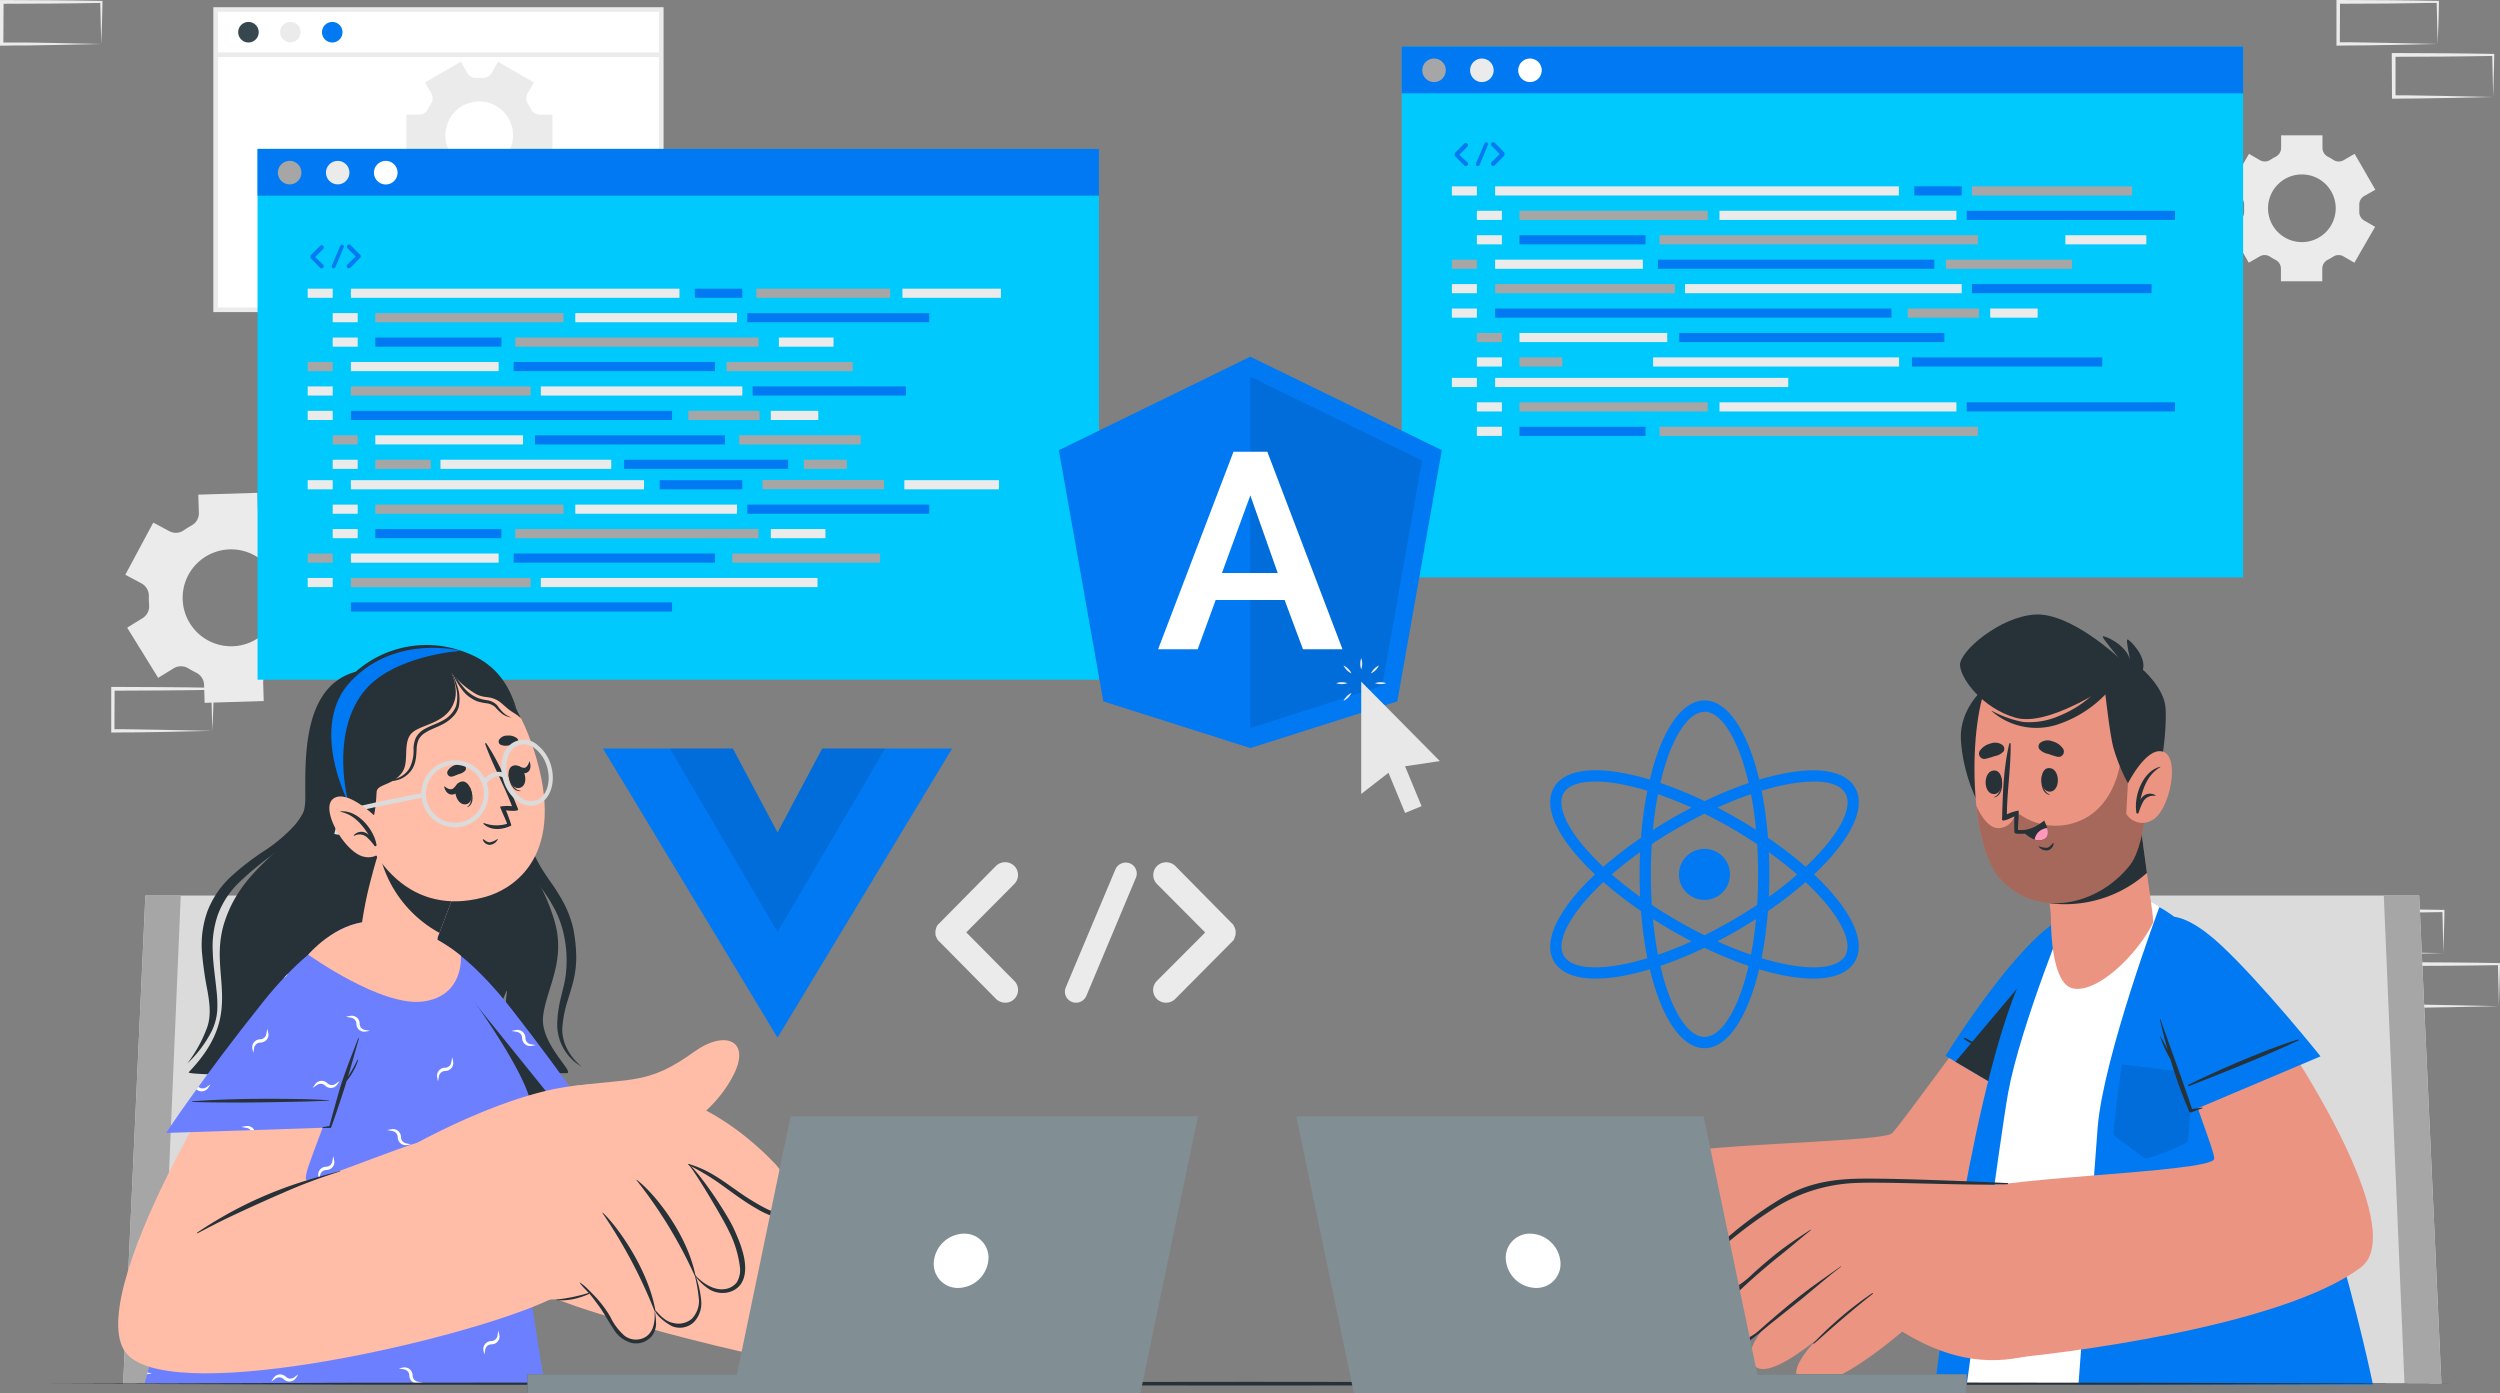 <svg xmlns="http://www.w3.org/2000/svg" width="545.433" height="303.912" viewBox="0 0 545.433 303.912"><rect x="0" y="0" width="545.433" height="303.912" fill="#808080" stroke="none"/><defs><style>.a{fill:#ebebeb;}.b,.h{fill:#fff;}.b,.e{stroke:#ebebeb;stroke-miterlimit:10;}.c{fill:#37474f;}.d{fill:#0079f2;}.e{fill:none;}.f{fill:#00cafd;}.g{fill:#a6a6a6;}.i{fill:#dbdbdb;}.j{fill:#eb9481;}.k{fill:#263238;}.l,.s{opacity:0.1;}.m{opacity:0.3;}.n{fill:#ff99ba;}.o{fill:#ffbda7;}.p{fill:#6c80ff;}.q{fill:#455a64;}.r{fill:#818e94;}.s{fill:#000102;}.t{fill:#e8e8e8;}</style></defs><g transform="translate(-42.41 -57.69)"><g transform="translate(42.41 57.69)"><path class="a" d="M687.519,309.113l-10.761.23-5.462.09c-1.829.041-3.666,0-5.5.049h-.361v-.369l-.049-9.2v-.41h.41l10.859.049c3.625,0,7.242.09,10.859.131h.23v.23c0,1.558-.066,3.109-.107,4.642Zm0,0-.115-4.634c-.041-1.526-.09-3.035-.107-4.544l.221.23c-3.617.041-7.234.131-10.859.131l-10.859.049.41-.41v9.178l-.369-.361c1.788,0,3.576,0,5.372.041l5.339.139Z" transform="translate(-154.43 -101.171)"/><path class="a" d="M672.759,323.228l-10.761.23-5.471.09c-1.821,0-3.658,0-5.487.049h-.361V313.64h.41l10.859.057c3.617,0,7.242.09,10.859.131h.23v.221c0,1.558-.066,3.109-.107,4.642Zm0,0-.115-4.634c-.041-1.526-.09-3.035-.107-4.544l.221.23c-3.617.041-7.242.131-10.859.131l-10.859.049.41-.41v9.178l-.369-.361c1.788,0,3.576,0,5.372.041l5.389.1Z" transform="translate(-151.785 -103.713)"/><path class="a" d="M702.289,323.228l-10.761.23-5.462.09c-1.829,0-3.666,0-5.5.049h-.361v-.369l-.049-9.178v-.41h.41l10.859.057c3.625,0,7.242.09,10.859.131h.23v.221c0,1.558-.074,3.109-.107,4.642Zm0,0-.115-4.634c0-1.526-.09-3.035-.107-4.544l.221.23c-3.617.041-7.234.131-10.859.131l-10.859.049.41-.41v9.178l-.369-.361c1.8,0,3.576,0,5.372.041l5.4.1Z" transform="translate(-157.086 -103.713)"/><path class="a" d="M309.939,175.957l-10.761.23-5.462.09h-5.856v-.369l-.049-9.178v-.41h.41l10.859.049c3.625,0,7.242.09,10.859.131h.23v.221c0,1.558-.074,3.1-.115,4.634Zm0,0-.115-4.642c0-1.526-.09-3.035-.107-4.536l.221.221c-3.617,0-7.234.131-10.859.131l-10.859.057.41-.41-.041,9.178-.369-.369c1.788,0,3.576,0,5.372.049l5.4.09Z" transform="translate(-86.536 -77.223)"/><path class="a" d="M295.145,190.08l-10.761.23-5.471.09c-1.821,0-3.658,0-5.487.041h-.361v-.369L273,180.91v-.41h.41l10.859.049c3.617,0,7.242.09,10.859.131h.23v.23c0,1.558-.066,3.1-.107,4.634Zm0,0-.115-4.642c-.041-1.526-.09-3.035-.107-4.536l.221.221c-3.617.041-7.242.131-10.859.131l-10.859.057.41-.41-.016,9.178-.369-.369c1.788,0,3.576,0,5.372.049l5.389.09Z" transform="translate(-83.873 -79.773)"/><path class="a" d="M324.709,190.08l-10.761.23-5.462.09c-1.829,0-3.658,0-5.5.041h-.361v-.369l-.049-9.161v-.41h.41l10.859.049c3.625,0,7.242.09,10.859.131h.23v.23c0,1.558-.074,3.1-.107,4.634Zm0,0-.115-4.642c0-1.526-.09-3.035-.107-4.536l.221.221c-3.617.041-7.234.131-10.859.131l-10.859.057.41-.41-.041,9.178-.369-.369c1.8,0,3.576,0,5.372.049l5.4.09Z" transform="translate(-89.192 -79.773)"/><path class="a" d="M94.047,250.006l-10.761.23-5.471.09c-1.821,0-3.658,0-5.487.041H72V240.41h.41l10.859.049c3.617,0,7.242.09,10.859.131h.23v.221c0,1.558-.066,3.1-.107,4.634Zm0,0-.115-4.642c0-1.526-.09-3.035-.107-4.536l.221.221c-3.617.041-7.242.131-10.859.131l-10.859.057.41-.41-.041,9.178-.369-.369c1.788,0,3.576,0,5.372.049l5.389.09Z" transform="translate(-47.731 -90.545)"/><path class="a" d="M533.009,175.956l-10.761.23-5.462.09c-1.829.041-3.666,0-5.5.041h-.361v-.369l-.049-9.178v-.41h.41l10.859.049c3.625,0,7.242.1,10.859.139h.23v.221c0,1.558-.066,3.109-.107,4.634Zm0,0-.115-4.634c-.041-1.534-.09-3.043-.107-4.544l.221.221c-3.617.041-7.234.131-10.859.139l-10.859.049.41-.41-.041,9.178-.369-.369c1.788,0,3.576,0,5.372.049l5.4.09Z" transform="translate(-126.647 -77.23)"/><path class="a" d="M686,67.278l-10.761.23-5.471.09c-1.821,0-3.658,0-5.487.049h-.361V57.69h.41l10.859.049c3.617,0,7.242.1,10.859.139h.23V58.1c0,1.558-.066,3.109-.107,4.634Zm0,0-.115-4.634c-.041-1.534-.09-3.043-.107-4.544l.221.221c-3.617,0-7.242.131-10.859.139l-10.859.049.41-.41-.041,9.178-.369-.369c1.788,0,3.576,0,5.372.049l5.389.09Z" transform="translate(-154.165 -57.69)"/><path class="a" d="M700.759,81.388,690,81.618l-5.462.09c-1.829.041-3.666,0-5.5.049h-.361v-.369l-.049-9.178V71.8h.41l10.859.049c3.625,0,7.242.1,10.859.139h.23v.221c0,1.558-.074,3.109-.115,4.634Zm0,0-.115-4.634c0-1.534-.09-3.043-.107-4.544l.221.221c-3.617.041-7.234.131-10.859.139l-10.859.049.41-.41v9.178l-.369-.369c1.788,0,3.576,0,5.372.049l5.4.09Z" transform="translate(-156.81 -60.227)"/><path class="a" d="M64.5,67.288l-10.769.23-5.462.09c-1.821,0-3.658,0-5.487.049H42.41V57.7h.418l10.859.057c3.617,0,7.234.09,10.859.131h.221v.221c0,1.558-.074,3.109-.107,4.642Zm0,0-.123-4.634c0-1.526-.09-3.043-.107-4.544l.23.221c-3.625.049-7.242.131-10.859.139l-10.859.049.41-.41-.049,9.178-.361-.32h5.364l5.4.09Z" transform="translate(-42.41 -57.692)"/><rect class="b" width="97.225" height="65.517" transform="translate(47.046 2.075)"/><path class="c" d="M110.248,65.769a2.239,2.239,0,1,1-2.239-2.239,2.239,2.239,0,0,1,2.239,2.239Z" transform="translate(-53.803 -58.74)"/><path class="a" d="M121.388,65.769a2.231,2.231,0,1,1-.65-1.583A2.239,2.239,0,0,1,121.388,65.769Z" transform="translate(-55.806 -58.74)"/><path class="d" d="M132.538,65.769A2.239,2.239,0,1,1,130.3,63.53,2.239,2.239,0,0,1,132.538,65.769Z" transform="translate(-57.811 -58.74)"/><line class="e" x2="97.225" transform="translate(47.046 11.942)"/><path class="a" d="M197.86,155.821c0-1.025.139-3.756.139-4.921,0-4.987-1.78-7.242-6.422-7.382-2.182-.131-3.478-1.427-3.478-3.281s1.3-3.141,3.478-3.281c4.642-.205,6.422-2.387,6.422-7.447,0-1.156-.139-3.888-.139-4.921,0-6.627,2.805-10.859,13.385-13.18A2.948,2.948,0,0,1,213.091,117c-6.619,2.05-7.579,4.167-7.579,8.817,0,1.362.139,3.617.139,5.052,0,5.323-2.6,7.923-7.1,9.358,4.577,1.5,7.1,4.027,7.1,9.358,0,1.427-.139,3.683-.139,5.052,0,4.642.96,6.758,7.579,8.809a2.952,2.952,0,0,1-1.845,5.6C200.665,166.754,197.86,162.514,197.86,155.821Z" transform="translate(-68.607 -67.331)"/><path class="a" d="M245.042,124.624c0,1.025-.139,3.756-.139,4.921,0,5.061,1.845,7.242,6.5,7.447,2.116.139,3.412,1.435,3.412,3.281s-1.3,3.141-3.412,3.281c-4.65.139-6.5,2.395-6.5,7.382,0,1.156.139,3.888.139,4.921,0,6.693-2.8,10.933-13.385,13.254a2.868,2.868,0,0,1-3.756-2.805,2.83,2.83,0,0,1,1.977-2.8c6.562-2.05,7.513-4.167,7.513-8.809,0-1.37-.131-3.625-.131-5.052,0-5.331,2.592-7.923,7.1-9.358-4.577-1.5-7.1-4.035-7.1-9.358,0-1.435.131-3.691.131-5.052,0-4.65-.951-6.767-7.513-8.817a2.83,2.83,0,0,1-1.977-2.8,2.864,2.864,0,0,1,3.756-2.8C242.245,113.764,245.042,118,245.042,124.624Z" transform="translate(-75.763 -67.342)"/><path class="a" d="M308.426,312.924a2.78,2.78,0,0,1-1.944,4.765,2.912,2.912,0,0,1-2.026-.82l-12.409-12.557c-.131-.041-.172-.131-.221-.262a.746.746,0,0,0-.131-.09,1.034,1.034,0,0,1-.131-.353.222.222,0,0,1-.131-.172c-.049-.09-.049-.221-.09-.271a.508.508,0,0,1-.09-.221v-.3c0-.09-.041-.131-.041-.271a.757.757,0,0,1,.041-.213v-.312c0-.09.09-.131.09-.18a1.564,1.564,0,0,1,.09-.353c.049-.131,0-.041,0-.082a2.946,2.946,0,0,1,.221-.4.09.09,0,0,1,.09-.09.82.82,0,0,1,.262-.3l12.45-12.606a2.879,2.879,0,0,1,3.97,0,2.8,2.8,0,0,1,0,3.97L297.96,302.343Z" transform="translate(-87.147 -98.929)"/><path class="a" d="M325.877,314.353,336.7,288.616a2.461,2.461,0,0,1,3.223-1.279,2.387,2.387,0,0,1,1.238,3.133l-10.818,25.787a2.461,2.461,0,0,1-2.255,1.452,2.092,2.092,0,0,1-.878-.172,2.395,2.395,0,0,1-1.329-3.182Z" transform="translate(-93.346 -98.948)"/><path class="a" d="M366.734,303.965v.049a2.114,2.114,0,0,1-.3.3L353.948,316.9a2.871,2.871,0,0,1-3.97,0,2.789,2.789,0,0,1,0-3.97l10.531-10.556-10.5-10.548a2.789,2.789,0,0,1,0-3.97,2.879,2.879,0,0,1,3.97,0l12.409,12.582a2.118,2.118,0,0,1,.3.3v.09a2.986,2.986,0,0,1,.221.4c0,.041.049.041.049.082a1.877,1.877,0,0,0,.131.4c0,.041.041.041.041.131v.312a1.7,1.7,0,0,1,.049.213c0,.041-.049.18-.049.221v.353c0,.049-.041.049-.041.09a3.081,3.081,0,0,0-.131.4c0,.041-.049.041-.049.131A1.267,1.267,0,0,1,366.734,303.965Z" transform="translate(-97.565 -98.934)"/><path class="a" d="M568.576,132.768a10.581,10.581,0,0,1-9.843,10.556H498.827a12.442,12.442,0,0,1-1.2-24.77,20.964,20.964,0,0,1,40.624-6.562,12.45,12.45,0,0,1,18.02,10.334,9.841,9.841,0,0,1,1.714-.139A10.589,10.589,0,0,1,568.576,132.768Z" transform="translate(-122.32 -64.988)"/><path class="a" d="M86.271,227.083a3.051,3.051,0,0,1,3.215,0c.271.164.55.32.82.467s.566.3.82.435a3.068,3.068,0,0,1,1.8,2.657l.123,3.962,12.893-.4-.123-3.986a3.051,3.051,0,0,1,1.64-2.756,17.885,17.885,0,0,0,1.64-.992,3.1,3.1,0,0,1,3.232-.221l3.478,1.87,6.078-11.351-3.478-1.87a3.1,3.1,0,0,1-1.64-2.813,17.9,17.9,0,0,0-.057-1.878,3.059,3.059,0,0,1,1.394-2.887l3.387-2.1-6.8-10.966-3.338,2.091a3,3,0,0,1-3.158,0c-.279-.172-.574-.336-.869-.5l-.894-.451a3.026,3.026,0,0,1-1.755-2.641l-.115-3.97-12.9.4.131,3.953a3.018,3.018,0,0,1-1.567,2.748,19.294,19.294,0,0,0-1.747,1.083,2.986,2.986,0,0,1-3.15.172l-3.486-1.862-6.1,11.376,3.494,1.87a3.092,3.092,0,0,1,1.64,2.821,17.886,17.886,0,0,0,.057,1.878,3.059,3.059,0,0,1-1.4,2.887L76.15,218.2l6.758,10.949Zm2.657-19.11a10.572,10.572,0,1,1,3.724,12.3,10.572,10.572,0,0,1-3.724-12.3Z" transform="translate(-48.403 -81.262)"/><path class="a" d="M163.774,103.809a2.149,2.149,0,0,1,1.993-1.05H167.1a2.132,2.132,0,0,1,1.985,1.05l1.386,2.4,7.833-4.519-1.386-2.4A2.132,2.132,0,0,1,177,97.034c.238-.377.468-.763.673-1.165a2.157,2.157,0,0,1,1.944-1.189h2.764V85.658H179.62a2.157,2.157,0,0,1-1.911-1.189,10.564,10.564,0,0,0-.673-1.165,2.132,2.132,0,0,1-.082-2.256l1.386-2.4-7.833-4.519-1.394,2.461a2.141,2.141,0,0,1-1.985,1.042H165.8a2.149,2.149,0,0,1-1.993-1.05L162.4,74.11l-7.833,4.519,1.386,2.395a2.149,2.149,0,0,1-.074,2.256,12.826,12.826,0,0,0-.681,1.173,2.157,2.157,0,0,1-1.911,1.189H150.52v9.022h2.764a2.157,2.157,0,0,1,1.911,1.189,12.826,12.826,0,0,0,.681,1.173,2.149,2.149,0,0,1,.074,2.256l-1.386,2.395L162.4,106.2Zm-4.749-13.648a7.382,7.382,0,1,1,7.382,7.382A7.382,7.382,0,0,1,159.025,90.161Z" transform="translate(-61.85 -60.643)"/><path class="a" d="M667.217,105.556,662.7,97.724,660.3,99.11a2.149,2.149,0,0,1-2.255-.074,12.836,12.836,0,0,0-1.173-.681,2.157,2.157,0,0,1-1.189-1.911V93.68h-9.022v2.764a2.157,2.157,0,0,1-1.189,1.911,12.826,12.826,0,0,0-1.173.681,2.149,2.149,0,0,1-2.255.074l-2.395-1.386-4.519,7.833,2.411,1.386a2.149,2.149,0,0,1,1.05,1.993v1.329a2.141,2.141,0,0,1-1.042,1.985l-2.461,1.394,4.519,7.833,2.4-1.386a2.149,2.149,0,0,1,2.256.082,12.6,12.6,0,0,0,1.165.673,2.157,2.157,0,0,1,1.189,1.911v2.764h9.022v-2.764a2.157,2.157,0,0,1,1.189-1.911,12.609,12.609,0,0,0,1.165-.673,2.149,2.149,0,0,1,2.255-.082l2.4,1.386,4.519-7.833-2.411-1.386a2.141,2.141,0,0,1-1.042-1.985v-1.337a2.149,2.149,0,0,1,1.05-1.993Zm-8.645,4.044a7.382,7.382,0,1,1-7.382-7.382,7.382,7.382,0,0,1,7.382,7.382Z" transform="translate(-148.981 -64.161)"/></g><g transform="translate(98.601 67.852)"><path class="f" d="M0,0H183.566V115.81H0Z" transform="translate(249.632 0)"/><rect class="d" width="183.566" height="10.203" transform="translate(249.632 0)"/><path class="g" d="M425.874,75.827a2.567,2.567,0,1,1-2.567-2.567,2.567,2.567,0,0,1,2.567,2.567Z" transform="translate(-166.63 -70.652)"/><path class="a" d="M438.6,75.827a2.567,2.567,0,1,1-2.567-2.567,2.567,2.567,0,0,1,2.567,2.567Z" transform="translate(-168.919 -70.652)"/><path class="h" d="M451.394,75.827a2.567,2.567,0,1,1-2.567-2.567,2.567,2.567,0,0,1,2.567,2.567Z" transform="translate(-171.218 -70.652)"/><rect class="a" width="5.454" height="1.993" transform="translate(260.573 30.495)"/><rect class="a" width="88.088" height="1.993" transform="translate(270.006 30.495)"/><rect class="d" width="10.359" height="1.993" transform="translate(361.44 30.495)"/><rect class="a" width="10.359" height="1.993" transform="translate(378.016 57.151)"/><rect class="g" width="34.924" height="1.993" transform="translate(374.046 30.495)"/><rect class="a" width="5.454" height="1.993" transform="translate(266.028 35.826)"/><rect class="g" width="41.059" height="1.993" transform="translate(275.32 35.826)"/><rect class="g" width="15.526" height="1.993" transform="translate(360.029 57.151)"/><rect class="g" width="39.213" height="1.993" transform="translate(270.006 51.819)"/><rect class="d" width="27.509" height="1.993" transform="translate(275.32 41.157)"/><rect class="g" width="27.509" height="1.993" transform="translate(368.362 46.488)"/><rect class="g" width="69.453" height="1.993" transform="translate(305.881 41.157)"/><rect class="d" width="86.472" height="1.993" transform="translate(270.006 57.151)"/><rect class="d" width="45.438" height="1.993" transform="translate(372.898 35.826)"/><rect class="a" width="51.688" height="1.993" transform="translate(318.954 35.826)"/><rect class="a" width="17.659" height="1.993" transform="translate(394.42 41.157)"/><rect class="a" width="5.454" height="1.993" transform="translate(266.028 41.157)"/><rect class="g" width="5.454" height="1.993" transform="translate(260.573 46.488)"/><rect class="a" width="32.233" height="1.993" transform="translate(270.006 46.488)"/><rect class="a" width="32.233" height="1.993" transform="translate(275.32 62.482)"/><rect class="d" width="41.518" height="1.993" transform="translate(360.948 67.813)"/><rect class="d" width="57.848" height="1.993" transform="translate(310.17 62.482)"/><rect class="a" width="53.665" height="1.993" transform="translate(304.47 67.813)"/><rect class="g" width="9.334" height="1.993" transform="translate(275.32 67.813)"/><rect class="a" width="60.366" height="1.993" transform="translate(311.433 51.819)"/><rect class="d" width="39.18" height="1.993" transform="translate(374.046 51.819)"/><rect class="d" width="60.317" height="1.993" transform="translate(305.512 46.488)"/><rect class="a" width="5.454" height="1.993" transform="translate(260.573 51.819)"/><rect class="a" width="5.454" height="1.993" transform="translate(260.573 57.151)"/><rect class="g" width="5.454" height="1.993" transform="translate(266.028 62.482)"/><rect class="a" width="5.454" height="1.993" transform="translate(266.028 67.813)"/><rect class="a" width="5.454" height="1.993" transform="translate(260.573 72.283)"/><rect class="a" width="63.95" height="1.993" transform="translate(270.006 72.283)"/><rect class="a" width="5.454" height="1.993" transform="translate(266.028 77.614)"/><rect class="g" width="41.059" height="1.993" transform="translate(275.32 77.614)"/><rect class="d" width="27.509" height="1.993" transform="translate(275.32 82.946)"/><rect class="g" width="69.453" height="1.993" transform="translate(305.881 82.946)"/><rect class="d" width="45.438" height="1.993" transform="translate(372.898 77.614)"/><rect class="a" width="51.688" height="1.993" transform="translate(318.954 77.614)"/><rect class="a" width="5.454" height="1.993" transform="translate(266.028 82.946)"/><path class="d" d="M432.12,99.935a.478.478,0,0,1-.673.681l-2.108-2.132v-.049h0a.171.171,0,0,1,0-.057h0a.091.091,0,0,1,0-.041h0v-.1h0V98.18h0a.18.18,0,0,1,0-.066h0a.6.6,0,0,1,0-.074h0a.125.125,0,0,1,0-.057l2.108-2.132a.484.484,0,0,1,.673,0,.468.468,0,0,1,0,.673l-1.772,1.788Z" transform="translate(-168.175 -74.689)"/><path class="d" d="M435.041,100.148l1.837-4.363a.41.41,0,0,1,.541-.221.4.4,0,0,1,.213.533l-1.813,4.372a.41.41,0,0,1-.377.246.3.3,0,0,1-.148,0,.4.4,0,0,1-.254-.566Z" transform="translate(-169.194 -74.656)"/><path class="d" d="M441.978,98.37h0l-.057.057-2.1,2.132a.484.484,0,0,1-.336.131.468.468,0,0,1-.336-.131.484.484,0,0,1,0-.681l1.772-1.788L439.149,96.3a.467.467,0,0,1,0-.673.484.484,0,0,1,.673,0l2.1,2.132.057.057a.64.64,0,0,0,0,.074h0a.385.385,0,0,0,0,.074h0v.057h0v.057h0v.066h0a.483.483,0,0,0,0,.221Z" transform="translate(-169.914 -74.65)"/><path class="f" d="M0,0H183.566V115.81H0Z" transform="translate(0 22.325)"/><rect class="d" width="183.566" height="10.203" transform="translate(0 22.325)"/><path class="g" d="M121.464,103.047a2.567,2.567,0,1,1-2.567-2.567,2.567,2.567,0,0,1,2.567,2.567Z" transform="translate(-111.893 -75.546)"/><circle class="a" cx="2.567" cy="2.567" r="2.567" transform="translate(14.919 24.934)"/><path class="h" d="M147.031,103.047a2.575,2.575,0,1,1-2.575-2.567,2.575,2.575,0,0,1,2.575,2.567Z" transform="translate(-116.487 -75.546)"/><rect class="a" width="5.454" height="1.993" transform="translate(10.941 52.82)"/><rect class="a" width="71.684" height="1.993" transform="translate(20.365 52.82)"/><rect class="a" width="21.489" height="1.993" transform="translate(140.695 52.82)"/><rect class="d" width="10.359" height="1.993" transform="translate(95.404 52.82)"/><rect class="a" width="10.359" height="1.993" transform="translate(111.98 79.476)"/><rect class="g" width="29.182" height="1.993" transform="translate(108.831 52.82)"/><rect class="a" width="5.454" height="1.993" transform="translate(16.396 58.151)"/><rect class="g" width="41.059" height="1.993" transform="translate(25.688 58.151)"/><rect class="g" width="15.526" height="1.993" transform="translate(93.993 79.476)"/><rect class="g" width="39.213" height="1.993" transform="translate(20.365 74.145)"/><rect class="d" width="27.509" height="1.993" transform="translate(25.688 63.482)"/><rect class="g" width="27.509" height="1.993" transform="translate(102.327 68.814)"/><rect class="g" width="53.05" height="1.993" transform="translate(56.248 63.482)"/><rect class="d" width="70.069" height="1.993" transform="translate(20.365 79.476)"/><rect class="d" width="39.697" height="1.993" transform="translate(106.854 58.151)"/><rect class="a" width="35.284" height="1.993" transform="translate(69.322 58.151)"/><rect class="a" width="11.917" height="1.993" transform="translate(113.744 63.482)"/><rect class="a" width="5.454" height="1.993" transform="translate(16.396 63.482)"/><rect class="g" width="5.454" height="1.993" transform="translate(10.941 68.814)"/><rect class="a" width="32.233" height="1.993" transform="translate(20.365 68.814)"/><rect class="a" width="32.233" height="1.993" transform="translate(25.688 84.807)"/><rect class="d" width="35.777" height="1.993" transform="translate(79.985 90.139)"/><rect class="d" width="41.444" height="1.993" transform="translate(60.538 84.807)"/><rect class="a" width="37.261" height="1.993" transform="translate(39.91 90.139)"/><rect class="g" width="12.114" height="1.993" transform="translate(25.688 90.139)"/><rect class="g" width="9.334" height="1.993" transform="translate(119.231 90.139)"/><rect class="a" width="43.962" height="1.993" transform="translate(61.801 74.145)"/><rect class="d" width="33.439" height="1.993" transform="translate(108.01 74.145)"/><rect class="d" width="43.913" height="1.993" transform="translate(55.879 68.814)"/><rect class="a" width="5.454" height="1.993" transform="translate(10.941 74.145)"/><rect class="a" width="5.454" height="1.993" transform="translate(10.941 79.476)"/><rect class="g" width="5.454" height="1.993" transform="translate(16.396 84.807)"/><rect class="g" width="26.508" height="1.993" transform="translate(105.074 84.807)"/><rect class="g" width="26.508" height="1.993" transform="translate(110.168 94.559)"/><rect class="a" width="5.454" height="1.993" transform="translate(16.396 90.139)"/><rect class="a" width="5.454" height="1.993" transform="translate(10.941 94.6)"/><rect class="a" width="63.95" height="1.993" transform="translate(20.365 94.6)"/><rect class="a" width="20.636" height="1.993" transform="translate(141.113 94.6)"/><rect class="d" width="18.028" height="1.993" transform="translate(87.727 94.6)"/><rect class="a" width="5.454" height="1.993" transform="translate(16.396 99.932)"/><rect class="g" width="41.059" height="1.993" transform="translate(25.688 99.932)"/><rect class="g" width="39.213" height="1.993" transform="translate(20.365 115.933)"/><rect class="d" width="27.509" height="1.993" transform="translate(25.688 105.263)"/><rect class="g" width="53.05" height="1.993" transform="translate(56.248 105.263)"/><rect class="d" width="70.069" height="1.993" transform="translate(20.365 121.265)"/><rect class="d" width="39.697" height="1.993" transform="translate(106.854 99.932)"/><rect class="a" width="35.284" height="1.993" transform="translate(69.322 99.932)"/><rect class="a" width="11.917" height="1.993" transform="translate(111.98 105.263)"/><rect class="a" width="5.454" height="1.993" transform="translate(16.396 105.263)"/><rect class="g" width="5.454" height="1.993" transform="translate(10.941 110.602)"/><rect class="a" width="32.233" height="1.993" transform="translate(20.365 110.602)"/><rect class="g" width="32.233" height="1.993" transform="translate(103.59 110.602)"/><rect class="a" width="60.366" height="1.993" transform="translate(61.801 115.933)"/><rect class="d" width="43.913" height="1.993" transform="translate(55.879 110.602)"/><rect class="a" width="5.454" height="1.993" transform="translate(10.941 115.933)"/><path class="d" d="M127.763,127.151a.467.467,0,0,1,0,.673.492.492,0,0,1-.328.139.484.484,0,0,1-.344-.139L125,125.691h0a.214.214,0,0,1,0-.066h0v-.049h0v-.221h0a.526.526,0,0,0,0-.057h0a.459.459,0,0,1,0-.066.107.107,0,0,1,0-.049l2.108-2.132a.484.484,0,0,1,.673,0,.468.468,0,0,1,0,.673L126,125.511Z" transform="translate(-113.451 -79.58)"/><path class="d" d="M130.68,127.359,132.517,123a.41.41,0,0,1,.541-.213.4.4,0,0,1,.213.533l-1.837,4.372a.41.41,0,0,1-.377.246.352.352,0,0,1-.156,0,.41.41,0,0,1-.221-.574Z" transform="translate(-114.465 -79.55)"/><path class="d" d="M137.608,125.6h0l-.057.049-2.1,2.132a.492.492,0,0,1-.336.139.473.473,0,0,1-.336-.812l1.8-1.78-1.772-1.788a.468.468,0,0,1,0-.673.484.484,0,0,1,.673,0l2.1,2.132.057.049h0l.041.066h0a.213.213,0,0,0,0,.066h0v.23h0a.339.339,0,0,0,0,.066h0Z" transform="translate(-115.184 -79.548)"/></g><g transform="translate(355.86 191.754)"><path class="i" d="M671.708,402.411H579.88l18.315-106.5h68.658Z" transform="translate(-452.504 -234.589)"/><path class="g" d="M689.083,402.411h-8.054l-4.519-106.5h7.718Z" transform="translate(-469.879 -234.589)"/><path class="j" d="M577.063,318.191c-7.382,29.346-14.69,51.787-23.055,57.282-6.742,4.437-16.215,7.546-25.959,9.719a242.57,242.57,0,0,1-31.577,4.519c-3.281.271-6,.443-7.923.574-4.782.3-12.6-31.241-9.219-35.088.779-.878,3.929-1.558,8.341-2.124,14.87-1.862,44.151-2.3,45.93-3.961s16.74-22.645,29.527-39.066C571.937,298.7,581.156,301.927,577.063,318.191Z" transform="translate(-434.276 -235.922)"/><path class="j" d="M488.431,397.894a114.336,114.336,0,0,1-14.206,5.233c-3.863.968-15.059,3.453-16.543-.7-1.025-2.821,5.389-5.061,9.891-6.742,2.37-.886,5.339-3.223,4.7-4.749-1.1-2.674-7.209-.254-11.245,1.895-7.808,4.158-18.282,11.77-22.809,7.726-1.706-1.534.443-4.1,3.535-6.635-4.979,2.871-10.252,5.184-12.221,3.56-1.132-.927-1.14-2.141-.443-3.5-1.517.435-2.838.287-3.732-.722-1.517-1.714-.656-4.1,1.165-6.561a1.878,1.878,0,0,1-1.4-.992c-3.158-5.233,14.14-19.266,19.988-20.423,17.224-3.428,35.268-1.28,35.268-1.28C486.889,369.623,488.448,397.886,488.431,397.894Z" transform="translate(-424.579 -246.714)"/><path class="k" d="M467.594,385a27.886,27.886,0,0,0-11.532,3.961c-4.1,2.584-7.382,6.2-11.171,9.153a.1.1,0,1,0,.131.156c1.788-1.534,3.74-2.9,5.585-4.355s3.584-2.92,5.479-4.216a27.583,27.583,0,0,1,11.483-4.626C467.651,385,467.635,385,467.594,385Z" transform="translate(-428.224 -250.608)"/><path class="k" d="M462.024,376a68.773,68.773,0,0,0-13.4,4.1c-4.634,2.157-8.333,5.807-11.975,9.317q-3.281,3.166-6.406,6.463c-.09.09,0,.246.131.156q5.536-5.438,11.4-10.548a36.5,36.5,0,0,1,12.344-7.16c2.6-.878,5.266-1.558,7.923-2.239a.046.046,0,0,0-.016-.09Z" transform="translate(-425.591 -248.99)"/><path class="k" d="M456.882,368.07c-4.388.738-8.2,1.362-12.155,3.551-5.216,2.9-10.334,7.923-12.131,9.7-1.985,1.968-3.9,4-5.791,6.061-.074.082.066.221.148.139a144.6,144.6,0,0,1,13.763-12.664,28.829,28.829,0,0,1,7.611-4.56,51.841,51.841,0,0,1,8.563-2.2Z" transform="translate(-424.975 -247.564)"/><path class="d" d="M586.281,347.391,559.92,331.849s11.253-18.184,20.874-26.763,13.492-1.845,12.032,10.621S586.281,347.391,586.281,347.391Z" transform="translate(-448.915 -235.547)"/><path class="k" d="M564.961,333.739c4.224,2.157,15.5,8.366,22.276,13.4.041,0-.057.205-.107.18-6.291-3.281-18.315-10.785-22.326-13.32C564.723,333.952,564.87,333.7,564.961,333.739Z" transform="translate(-449.789 -241.39)"/><path class="k" d="M562.57,333.143l24.187,14.263s5.077-19.209,6.562-31.684c.935-8.054-.344-13.705-3.962-14.4Z" transform="translate(-449.391 -235.562)"/><path class="h" d="M560.14,402.411h91.041c1.009-1.845-13.943-81.559-44.6-104-6.808-4.979-18.864-1.78-22.243,3.059C567.407,325.814,560.14,402.411,560.14,402.411Z" transform="translate(-448.954 -234.589)"/><path class="d" d="M612.94,299s-12.2,32.619-13.459,48.022c-.328,4.47-4.191,56.142-4.191,56.142h64.245s-12.811-62.654-33.513-91.746C619.445,302.191,612.94,299,612.94,299Z" transform="translate(-455.275 -235.145)"/><path class="d" d="M586.623,298.37s-10.826,26.2-13.533,41.009c-1.493,8.144-9.022,63.679-9.022,63.679h-6.9s6.9-59.455,17.814-86.358C580.816,302.3,586.623,298.37,586.623,298.37Z" transform="translate(-448.42 -235.031)"/><path class="l" d="M606.425,340.8l15.51,1.927s-.878,14.394-1.189,14.952-8.628,3.97-9.186,3.658-6.611-4.749-6.906-5.151S606.425,340.8,606.425,340.8Z" transform="translate(-456.953 -242.661)"/><path class="j" d="M592.221,312.609c5.405.984,14.14-7.636,17.413-14.435.221-.468-2.592-18.479-2.78-22.145,0-.746-22.473,6.7-22.473,6.7a57.913,57.913,0,0,1,2.92,13.82C587.349,297.116,587,311.649,592.221,312.609Z" transform="translate(-453.313 -231.004)"/><path class="k" d="M608.272,287.387a26.787,26.787,0,0,1-21.2,6.627,63.158,63.158,0,0,0-2.69-11.245s22.44-7.447,22.473-6.7C606.943,277.774,607.608,282.646,608.272,287.387Z" transform="translate(-453.313 -231.012)"/><path class="k" d="M569.938,239.85s-6.332,4.593-5.922,12.04,3.83,14.542,4.536,14.763S569.938,239.85,569.938,239.85Z" transform="translate(-449.648 -224.509)"/><path class="j" d="M602.8,240.041c3.8,7.546,3.535,31.274-1.247,37.376-6.939,8.842-20.259,11.852-28.272,3.067-7.767-8.522-6.873-39.435-1.345-45.176C580.07,226.844,597.2,228.895,602.8,240.041Z" transform="translate(-450.299 -222.756)"/><path class="m" d="M601.655,283.036c-6.939,8.842-20.259,11.852-28.272,3.067-2.838-3.109-4.511-9.194-5.233-15.953,0,0,1.952,4.806,4.749,4.839a3.683,3.683,0,0,0,3.527-2.633l1.165-.385a13.525,13.525,0,0,0,13.123,1.411c7.455-3.092,8.7-12.032,8.7-12.032l6.119.279C605.633,270.315,604.378,279.55,601.655,283.036Z" transform="translate(-450.395 -228.375)"/><path class="k" d="M585.545,264c0-.066.123.074.123.139-.066,1.64.139,3.437,1.583,3.978.041,0,0,.1,0,.09C585.471,267.925,585.233,265.481,585.545,264Z" transform="translate(-453.502 -228.847)"/><path class="k" d="M586.986,262c2.575-.18,2.739,4.979.361,5.143S584.828,262.106,586.986,262Z" transform="translate(-453.507 -228.49)"/><path class="k" d="M574.471,264.617c0-.057-.123.082-.115.148.1,1.591-.049,3.437-1.476,4.019v.09C574.619,268.562,574.824,266.11,574.471,264.617Z" transform="translate(-451.245 -228.96)"/><path class="k" d="M572.568,262.64c-2.575-.107-2.608,5.052-.221,5.151S574.741,262.738,572.568,262.64Z" transform="translate(-450.834 -228.606)"/><path class="k" d="M588.805,258.215a19.308,19.308,0,0,1-2.026-.632,3.461,3.461,0,0,1-1.936-1.042,1.1,1.1,0,0,1,.131-1.329,2.707,2.707,0,0,1,2.723-.369,3.994,3.994,0,0,1,2.346,1.64,1.165,1.165,0,0,1-1.238,1.731Z" transform="translate(-453.367 -227.167)"/><path class="k" d="M570.184,258.783a19.281,19.281,0,0,0,2.034-.6,3.412,3.412,0,0,0,1.952-1.009,1.091,1.091,0,0,0-.107-1.329,2.715,2.715,0,0,0-2.707-.418,3.97,3.97,0,0,0-2.379,1.64,1.165,1.165,0,0,0,1.206,1.714Z" transform="translate(-450.517 -227.276)"/><path class="k" d="M587.8,281.988c-.369.385-.738.91-1.312.984a4.208,4.208,0,0,1-1.731-.344.057.057,0,0,0-.066.082,2.149,2.149,0,0,0,2.059.82,1.706,1.706,0,0,0,1.206-1.452C587.978,281.922,587.854,281.889,587.8,281.988Z" transform="translate(-453.367 -232.075)"/><path class="k" d="M584.213,272.446a5.438,5.438,0,0,1-3.551,2.534,6.767,6.767,0,0,1-1.952.156,1.9,1.9,0,0,1-.377,0,2.932,2.932,0,0,1-.353-.041.4.4,0,0,1-.328-.345h0a1.1,1.1,0,0,1,0-.164h0v-.139c-.074-1.23,0-3.109,0-3.109-.443.246-2.7,1.353-2.682.705.139-5.331.3-11.253,1.567-16.527a.148.148,0,1,1,.3,0c.066,5.134-.771,10.236-.82,15.387a9.457,9.457,0,0,1,2.534-.82c.18,0-.172,3.617-.1,4.167a.14.14,0,0,0,0,.057c2.075.2,3.609-.476,5.569-1.927C584.172,272.208,584.3,272.29,584.213,272.446Z" transform="translate(-451.621 -227.299)"/><path class="k" d="M580.39,278.221a6.488,6.488,0,0,0,2.649,1.919,2.87,2.87,0,0,0,1.763.049c1.271-.377,1.263-1.55.992-2.543a6.712,6.712,0,0,0-.623-1.517A8.374,8.374,0,0,1,580.39,278.221Z" transform="translate(-452.596 -231.032)"/><path class="n" d="M583.62,280.453a2.87,2.87,0,0,0,1.763.049c1.271-.377,1.263-1.55.992-2.543A3.036,3.036,0,0,0,583.62,280.453Z" transform="translate(-453.176 -231.361)"/><path class="k" d="M604.305,261.215c-2.838.869-6.119-7.652-7.045-10.933-.82-2.9-1.772-12.065-1.911-12.688s-12.36,8.136-19.512,6.061-11.95-8.489-12.057-11.483,8.768-10.613,16.453-11.015,18.1,9.35,18.1,9.35-3.543-4.216-3.42-4.56,5.085,1.64,6,5.167c0,0-.984-4.445-.615-4.527s4.24,3.715,3.379,6.6c0,0,4.47,3.855,4.921,8.1S607.635,260.2,604.305,261.215Z" transform="translate(-449.609 -221.145)"/><path class="k" d="M572.27,245.144a23.775,23.775,0,0,0,6.758,2.411,16.174,16.174,0,0,0,7.71-1.247,24.336,24.336,0,0,0,6.758-4.019c1.78-1.476,3.371-3.281,5.274-4.568.476-.328,1.033.361.738.82a25.623,25.623,0,0,1-12.959,9.58,14.814,14.814,0,0,1-14.312-2.9C572.213,245.185,572.229,245.128,572.27,245.144Z" transform="translate(-451.128 -224.11)"/><path class="j" d="M608.361,264.563s4.1-8.251,7.759-6.906,1.37,12.762-2.379,14.845A4.1,4.1,0,0,1,608,271.141Z" transform="translate(-457.56 -227.684)"/><path class="k" d="M615.843,261.66c.057,0,.09.074,0,.107-2.616,1.55-3.691,4.355-4.314,7.185a2.28,2.28,0,0,1,3.281-1.107c.074.041,0,.164-.057.156a2.526,2.526,0,0,0-2.608,1.279,12.579,12.579,0,0,0-.976,2.411c-.09.271-.558.205-.508-.1a.256.256,0,0,1,0-.066C610.1,267.984,612.078,262.6,615.843,261.66Z" transform="translate(-458.022 -228.43)"/><path class="j" d="M620.459,309.276C638.1,331.421,661.534,370.265,651,378.221c-17.314,13.066-66.591,19.02-77.877,19.914-4.872.394-13.3-31.684-9.908-35.654s55.281-4.773,55.773-7.939c.279-1.788-6.947-17.79-11.228-37.22C602.825,294.914,615.489,303.026,620.459,309.276Z" transform="translate(-449.367 -235.783)"/><path class="j" d="M558.66,372.692s-14.845-.705-24.606-.722c-5.43,0-14.763.82-18.725,2.641-5.971,2.723-29.2,17.929-25.631,23.638,3.223,5.167,21.522-10.425,21.522-10.425s-19.832,14.1-14.78,19.611S519.8,392.581,519.8,392.581s-20.078,14.944-14.009,19.808c4.6,3.674,22.235-13.837,22.235-13.837s-17.158,12.967-12.59,16.912c5.044,4.4,22.342-10.744,22.342-10.744,13.312,8.2,22.965,6.611,29.748,4.683C569.159,408.977,558.66,372.692,558.66,372.692Z" transform="translate(-436.222 -248.265)"/><path class="k" d="M519.429,384.808c-2.395,1.575-4.823,3.15-7.07,4.921s-4.429,3.642-6.5,5.618a49.7,49.7,0,0,0-7.283,8.481c4.142-5.216,12.073-11.712,14.321-13.492s4.388-3.666,6.627-5.446C519.585,384.849,519.519,384.775,519.429,384.808Z" transform="translate(-437.885 -250.573)"/><path class="k" d="M528.014,394.548c-2.969,2.141-5.987,4.158-8.866,6.43s-6.758,5.561-9.457,8.013c-.205.189,0,.566.2.385,2.789-2.338,6.922-5.528,9.744-7.841s5.553-4.724,8.44-6.922C528.121,394.581,528.064,394.515,528.014,394.548Z" transform="translate(-439.868 -252.324)"/><path class="k" d="M537.606,401.667a81.682,81.682,0,0,0-12.8,10.867c-.2.2,0,.23.246.041,4.183-3.691,7.447-6.611,12.664-10.744C537.794,401.765,537.7,401.6,537.606,401.667Z" transform="translate(-442.586 -253.603)"/><path class="k" d="M560.73,372.177c-6.783-.32-26.681-1.173-33.464-.927-5.979.213-10.982,1.3-16.141,4.421-11.056,6.685-18.331,14.763-20.152,17.224-1.107,1.468-2.731,3.806-1.4,5.536,1.64,2.108,7.931.369,14.763-5.323.246-.205.107-.353-.148-.164-9.555,7.127-13.205,6.11-14.115,4.79-.591-.82.066-2.264.673-3.338a21.413,21.413,0,0,1,3.453-4.232,92.1,92.1,0,0,1,14.5-11.745,35.858,35.858,0,0,1,19-6.266c6.947-.3,26.107.664,33.045.271C560.886,372.423,560.87,372.185,560.73,372.177Z" transform="translate(-436.175 -248.128)"/><path class="k" d="M496.754,409.316c.459-1.837,1.854-3.469,2.969-4.921a33.972,33.972,0,0,1,4.609-5.151c.074-.066.189,0,.123.107a55.1,55.1,0,0,0-4.1,4.97,31,31,0,0,0-1.837,2.985,5.288,5.288,0,0,0-.943,3.281c.385,2.223,3.182,2.28,4.864,1.747a18.484,18.484,0,0,0,3.15-1.37,32.325,32.325,0,0,0,3.9-2.7c.107-.09.361-.041.254.049-2.559,2.256-7.431,6.955-11.171,5A3.453,3.453,0,0,1,496.754,409.316Z" transform="translate(-437.535 -253.165)"/><path class="d" d="M651.485,331.991,623.3,343.916s-7.907-19.865-9.079-32.7,6.562-11.942,15.7-3.346S651.485,331.991,651.485,331.991Z" transform="translate(-458.658 -235.59)"/><path class="k" d="M624.454,344.1c4.249-2.108,15.953-7.48,24.04-9.924.041,0,.123.172.082.2-6.389,3.092-19.57,8.292-24,10.006C624.5,344.416,624.372,344.145,624.454,344.1Z" transform="translate(-460.514 -241.47)"/><path class="k" d="M616.987,332.534a.041.041,0,0,1,.074,0c.574.968,1.083,1.944,1.575,2.953-.615-2.223-1.189-4.454-1.706-6.693,0-.082.09-.107.123,0,2.288,6.562,4.741,13.008,6.89,19.578.73-.074,1.468-.164,2.19-.3a.1.1,0,0,1,.049.189c-.779.238-1.55.533-2.313.82a.377.377,0,0,1-.509-.139,97.357,97.357,0,0,1-4.1-11.4c-.336-.582-.664-1.165-.96-1.772A24.835,24.835,0,0,1,616.987,332.534Z" transform="translate(-459.166 -240.489)"/></g><g transform="translate(68.196 198.436)"><path class="i" d="M75.17,402.411h91.82l-18.307-106.5H80.017Z" transform="translate(-74.087 -241.271)"/><path class="g" d="M75.17,402.411h8.046l4.519-106.5H80.017Z" transform="translate(-74.087 -241.271)"/><path class="k" d="M175.037,322.677l-10.269.107c-1.854-3.4-3.97-9.424-2.715-17.888.213-1.394-3.543,6.619-2.5,17.946-10.843.115-25.59.262-38.475.279-.1-4.765-.418-9.17-.418-9.17a50.573,50.573,0,0,1-2.387,9.178h-5.143c.607-7.382-.32-20.283-.32-20.283a63.687,63.687,0,0,1-7,20.25c-8.2-.074-13.558-.262-13.2-.623,12.787-13.279,3.97-21.12,7.857-32.906,4.659-14.115,17.626-16.207,17.577-26.853,0-8.661-.664-24.392,10.991-27.607a23.392,23.392,0,0,1,24.294-4.1c18.044,6.84,9.99,33.464,11.064,38.91,1.534,7.775,5.348,10.564,7.989,19.447s-1.8,14.878-2.461,20.948S177.1,322.685,175.037,322.677Z" transform="translate(-77.221 -229.293)"/><path class="k" d="M92.25,327.484a30.167,30.167,0,0,0,4.2-7.538c1.017-2.625.7-5.331.221-8.128a79.1,79.1,0,0,1-1.238-8.579,21.6,21.6,0,0,1,1.181-8.9,20.152,20.152,0,0,1,5.159-7.62,56.775,56.775,0,0,1,7.2-5.569,34.1,34.1,0,0,0,6.668-5.61,15.411,15.411,0,0,0,3.519-7.7,14.181,14.181,0,0,1-2.625,8.309,30.79,30.79,0,0,1-6.447,6.34,70.242,70.242,0,0,0-6.7,5.659,18.979,18.979,0,0,0-4.486,6.906,21.325,21.325,0,0,0-1.115,8.054c.082,2.772.541,5.569.82,8.448a27.067,27.067,0,0,1,.164,4.413,12.3,12.3,0,0,1-1.173,4.388,25.368,25.368,0,0,1-5.348,7.127Z" transform="translate(-77.158 -236.224)"/><path class="k" d="M178.86,243.66a40.783,40.783,0,0,1,2.157,10.367c.427,3.5.533,7.045.664,10.556l.238,5.249a24.934,24.934,0,0,0,.673,5.02c.82,3.281,2.641,6.11,4.716,9.022a40.19,40.19,0,0,1,2.838,4.667,23.523,23.523,0,0,1,1.87,5.192,34.778,34.778,0,0,1,.632,5.413,21.579,21.579,0,0,1-.484,5.471c-.394,1.8-.984,3.494-1.485,5.167a25.924,25.924,0,0,0-1.009,5.069c-.377,3.363,1.394,6.75,4.208,9.022a10.662,10.662,0,0,1-5.364-9.022,25.2,25.2,0,0,1,.64-5.38c.385-1.763.9-3.453,1.156-5.126a26.468,26.468,0,0,0-.533-10.088,23.055,23.055,0,0,0-1.772-4.7,37.342,37.342,0,0,0-2.739-4.388,51.239,51.239,0,0,1-2.9-4.585,20.693,20.693,0,0,1-2-5.175,26.246,26.246,0,0,1-.566-5.43c-.049-1.78,0-3.543,0-5.307,0-3.519.115-7.029.049-10.531A48.563,48.563,0,0,0,178.86,243.66Z" transform="translate(-92.731 -231.876)"/><path class="o" d="M150.312,318.9c5.848,25.426,17.675,57.684,26.82,64.188,7.382,5.241,46.054,14.484,48.211,14.714,5.339.541,15.887-37.187,10.351-38.721-6.972-1.927-40.124-2.961-42.01-4.921S179.658,335.8,166,316.879C156.578,303.821,146.687,303.108,150.312,318.9Z" transform="translate(-87.46 -243.277)"/><path class="o" d="M236.73,407.131c.64.328,9.67,4.864,15.255,6.488,4.167,1.206,16.256,4.363,18.044-.09,1.222-3.043-5.676-5.741-10.5-7.743-2.551-1.066-5.684-3.724-4.921-5.364,1.3-2.854,7.857,0,12.163,2.518,8.333,4.839,19.422,13.549,24.515,9.326,1.919-1.6-.312-4.511-3.584-7.382,5.307,3.322,10.958,6.045,13.164,4.355,1.263-.96,1.329-2.28.623-3.789,1.64.533,3.084.426,4.1-.64,1.731-1.8.886-4.462-1-7.193a2.059,2.059,0,0,0,1.567-1.025c3.65-5.569-14.616-21.538-20.931-23.031-18.585-4.421-38.352-2.813-38.352-2.813C239.551,376.645,236.722,407.123,236.73,407.131Z" transform="translate(-103.137 -254.677)"/><path class="k" d="M270.041,394.31a31.627,31.627,0,0,1,12.393,4.773c4.716,3.109,7.841,6.75,11.794,10.416.1.1-.041.262-.148.164-1.886-1.739-9.686-8.292-11.7-9.785A30.051,30.051,0,0,0,270,394.392C270,394.384,270,394.31,270.041,394.31Z" transform="translate(-109.119 -258.965)"/><path class="k" d="M274.261,384.7c4.921,1.337,9.891,2.69,14.427,4.995,4.962,2.526,8.842,6.652,12.655,10.621q3.445,3.568,6.717,7.291c.09.107-.049.271-.148.164q-5.807-6.143-11.983-11.934a39.787,39.787,0,0,0-13.123-8.292c-2.789-1.066-5.659-1.911-8.53-2.756C274.2,384.773,274.212,384.683,274.261,384.7Z" transform="translate(-109.878 -257.237)"/><path class="k" d="M280.629,376.29c4.749.976,8.891,1.813,13.123,4.355,5.561,3.363,10.933,9.022,12.82,11.048,2.083,2.223,4.1,4.511,6.053,6.832.082.09-.082.23-.164.139a157.132,157.132,0,0,0-14.476-14.337,31.38,31.38,0,0,0-8.1-5.266,56.5,56.5,0,0,0-9.227-2.739S280.613,376.29,280.629,376.29Z" transform="translate(-111.03 -255.725)"/><path class="p" d="M193.181,350.331l-35.654-1.517s-6.479-17.667-8.858-33.349,10.982-10.056,24.22,6.84S193.181,350.331,193.181,350.331Z" transform="translate(-87.253 -243.127)"/><path class="h" d="M159.414,319.761a1.583,1.583,0,0,1-.681.344,1.37,1.37,0,0,1-1.271-.394,1.78,1.78,0,0,0-1.96-.336,1.747,1.747,0,0,0-.73.64c-.164.246-.344.476-.492.738.262-.148.492-.328.738-.492a1.64,1.64,0,0,1,.681-.361,1.345,1.345,0,0,1,1.271.328,1.8,1.8,0,0,0,1.944.41,1.755,1.755,0,0,0,.746-.623c.164-.246.344-.476.492-.746C159.89,319.425,159.66,319.605,159.414,319.761Zm1.952,16.5c-.057-.287-.09-.582-.172-.869-.082.287-.115.582-.18.869a1.64,1.64,0,0,1-.221.738,1.337,1.337,0,0,1-1.132.664,1.739,1.739,0,0,0-1.755,2.059c.057.287.1.582.18.869.082-.287.115-.582.172-.869A1.542,1.542,0,0,1,158.5,339a1.362,1.362,0,0,1,1.165-.623,1.78,1.78,0,0,0,1.64-1.148A1.722,1.722,0,0,0,161.366,336.263ZM186.7,349.526v.074a1.337,1.337,0,0,1-1.14.664,1.8,1.8,0,0,0-1.64,1.091,1.558,1.558,0,0,0-.115.878h.385a1.567,1.567,0,0,1,.23-.64,1.353,1.353,0,0,1,1.173-.632,1.8,1.8,0,0,0,1.4-.714h0Zm-14.763,1.517a1.64,1.64,0,0,1-.681.361,1.329,1.329,0,0,1-1.263-.336,1.788,1.788,0,0,0-1.944-.4,1.731,1.731,0,0,0-.755.623,2.315,2.315,0,0,1-.164.23h.41a1.706,1.706,0,0,1,.681-.336,1.386,1.386,0,0,1,1.271.385l.049.041,2.239.09a1.945,1.945,0,0,0,.4-.426c.164-.246.344-.476.492-.738-.287.156-.517.336-.763.492Zm6.561-18.479a1.567,1.567,0,0,1-.714-.238,1.353,1.353,0,0,1-.623-1.173,1.747,1.747,0,0,0-2.116-1.7c-.3.066-.582.1-.878.18.3.082.582.115.878.172a1.738,1.738,0,0,1,.73.221,1.353,1.353,0,0,1,.664,1.14,1.78,1.78,0,0,0,1.091,1.64,1.641,1.641,0,0,0,.968.09c.3-.057.582-.09.869-.172-.344-.074-.632-.107-.927-.172Z" transform="translate(-88.312 -245.463)"/><path class="k" d="M158.038,348.707c7.71-.2,15.444.139,23.154.64q3.281.205,6.561.566a.049.049,0,1,1,0,.1c-3.855,0-7.71-.123-11.565-.238s-7.726-.271-11.589-.5c-2.182-.123-4.355-.254-6.562-.426a.074.074,0,1,1,0-.139Z" transform="translate(-88.97 -250.755)"/><path class="k" d="M188.393,350.126l-30.855-1.312s-6.479-17.667-8.858-33.349c-1.009-6.676.82-9.49,4.29-9.219h0Z" transform="translate(-87.255 -243.127)"/><path class="p" d="M168.071,403.557H80.91s18.938-73.112,36.457-93.69c.394-.476.82-.927,1.2-1.345l.238-.246a18.708,18.708,0,0,1,4.683-3.625c.312-.164.615-.32.935-.459,6.75-3.1,13.878-.533,19.02,3.871,1.64,1.394,20.111,25.426,21.743,34.6,1.411,8.1-4.052,16.781-4.052,16.781Z" transform="translate(-75.119 -242.515)"/><path class="h" d="M129.26,326.531a1.567,1.567,0,0,1-.714-.238,1.353,1.353,0,0,1-.623-1.173,1.747,1.747,0,0,0-2.116-1.7c-.3.057-.582.1-.869.18.287.074.574.115.869.172a1.641,1.641,0,0,1,.73.221,1.337,1.337,0,0,1,.664,1.132,1.8,1.8,0,0,0,1.091,1.64,1.641,1.641,0,0,0,.968.09c.3-.057.582-.09.878-.172C129.843,326.63,129.556,326.589,129.26,326.531Zm16.084,57.536a1.641,1.641,0,0,1-.714-.246,1.353,1.353,0,0,1-.623-1.173,1.731,1.731,0,0,0-2.116-1.69c-.3.057-.582.09-.869.172.287.082.574.115.869.172a1.863,1.863,0,0,1,.73.221,1.345,1.345,0,0,1,.664,1.14,1.8,1.8,0,0,0,1.091,1.64,1.747,1.747,0,0,0,.968.1c.3-.066.582-.1.878-.18A6.961,6.961,0,0,1,145.344,384.067Zm-38.893-33.5a1.566,1.566,0,0,1-.714-.238,1.378,1.378,0,0,1-.632-1.173,1.763,1.763,0,0,0-1.14-1.64,1.8,1.8,0,0,0-.968-.066c-.3.057-.582.1-.878.172.3.082.582.123.878.18a1.641,1.641,0,0,1,.73.221,1.353,1.353,0,0,1,.664,1.132,1.78,1.78,0,0,0,1.091,1.64,1.64,1.64,0,0,0,.968.09c.3-.057.582-.1.869-.172A3.644,3.644,0,0,1,106.451,350.571Zm34.358,52.713a1.64,1.64,0,0,1-.722-.238,1.37,1.37,0,0,1-.623-1.173,1.747,1.747,0,0,0-2.116-1.7c-.287.057-.582.1-.869.172.287.082.582.123.869.18a1.641,1.641,0,0,1,.738.221,1.353,1.353,0,0,1,.664,1.132,1.788,1.788,0,0,0,1.083,1.64h1.411a4.119,4.119,0,0,0,.435-.09,6.312,6.312,0,0,1-.869-.115Zm-16.92-28.321a1.715,1.715,0,0,1-.714-.246,1.353,1.353,0,0,1-.623-1.173,1.763,1.763,0,0,0-1.148-1.64,1.723,1.723,0,0,0-.935-.008c-.3.057-.582.09-.869.172.287.082.574.115.869.172a1.862,1.862,0,0,1,.73.221,1.345,1.345,0,0,1,.664,1.14,1.8,1.8,0,0,0,1.091,1.64,1.747,1.747,0,0,0,.968.1c.3-.066.582-.1.878-.18-.328-.074-.615-.107-.91-.164ZM81.706,401.209h-.057l-.1.385h.164c.287-.066.574-.1.869-.18a8.558,8.558,0,0,0-.878-.139Zm10.876-21.071a1.567,1.567,0,0,1-.714-.238,1.353,1.353,0,0,1-.623-1.173,1.747,1.747,0,0,0-2.116-1.7l-.517.1-.049.148.566.107a1.641,1.641,0,0,1,.73.221,1.353,1.353,0,0,1,.664,1.132,1.78,1.78,0,0,0,1.091,1.64,1.641,1.641,0,0,0,.968.09c.3-.057.582-.09.869-.172C93.18,380.237,92.893,380.2,92.582,380.139Zm45.7-28.838a1.707,1.707,0,0,1-.722-.246,1.37,1.37,0,0,1-.623-1.173,1.763,1.763,0,0,0-1.148-1.64,1.723,1.723,0,0,0-.968-.066c-.287.057-.582.09-.869.172.287.082.582.115.869.172a1.912,1.912,0,0,1,.738.221,1.353,1.353,0,0,1,.656,1.14,1.8,1.8,0,0,0,1.091,1.64,1.763,1.763,0,0,0,.976.1c.287-.066.582-.1.869-.18a6.586,6.586,0,0,1-.853-.139Zm24.04,15.091a1.706,1.706,0,0,1-.632-.23,1.37,1.37,0,0,1-.623-1.173,1.772,1.772,0,0,0-1.148-1.64,1.8,1.8,0,0,0-.968-.057c-.287.057-.574.09-.869.172.3.082.582.115.869.172a1.862,1.862,0,0,1,.738.221,1.361,1.361,0,0,1,.664,1.14,1.78,1.78,0,0,0,1.083,1.64,1.722,1.722,0,0,0,.943.1Zm-3.486-18.282a1.64,1.64,0,0,1-.681.361,1.329,1.329,0,0,1-1.263-.336,1.788,1.788,0,0,0-1.944-.4,1.73,1.73,0,0,0-.755.623c-.164.246-.344.476-.492.738.262-.148.492-.328.738-.492a1.707,1.707,0,0,1,.681-.336,1.386,1.386,0,0,1,1.271.385,1.763,1.763,0,0,0,1.96.345,1.8,1.8,0,0,0,.73-.64c.164-.246.344-.476.492-.738C159.312,347.774,159.082,347.954,158.836,348.11ZM129.26,303.82c-.057-.271-.09-.55-.156-.82h0c-.066.271-.1.55-.156.82a1.739,1.739,0,0,1-.221.738,1.353,1.353,0,0,1-1.14.656,1.8,1.8,0,0,0-1.64,1.091,1.69,1.69,0,0,0-.09.976c.057.287.09.582.172.869.082-.287.115-.582.18-.869a1.641,1.641,0,0,1,.238-.722,1.37,1.37,0,0,1,1.173-.623,1.731,1.731,0,0,0,1.69-2.116Zm-6.922,51.122c-.057-.287-.09-.574-.172-.869-.082.3-.115.582-.18.869a1.64,1.64,0,0,1-.221.738,1.337,1.337,0,0,1-1.132.664,1.788,1.788,0,0,0-1.64,1.091,1.722,1.722,0,0,0-.09.968c.057.287.1.582.18.869.082-.287.115-.582.172-.869a1.542,1.542,0,0,1,.246-.722,1.378,1.378,0,0,1,1.165-.623,1.763,1.763,0,0,0,1.64-1.148,1.8,1.8,0,0,0,.033-1.009Zm36.031,38.048c-.057-.3-.1-.582-.18-.878-.074.3-.115.582-.172.878a1.64,1.64,0,0,1-.221.73,1.353,1.353,0,0,1-1.132.664,1.78,1.78,0,0,0-1.64,1.091,1.64,1.64,0,0,0-.09.968c.057.287.09.582.172.869.082-.287.123-.582.18-.869a1.64,1.64,0,0,1,.238-.722,1.386,1.386,0,0,1,1.173-.623,1.763,1.763,0,0,0,1.64-1.14,1.813,1.813,0,0,0,.033-1.009Zm-50.417-65.8c-.057-.3-.1-.582-.172-.878-.082.3-.123.582-.18.878a1.64,1.64,0,0,1-.221.73,1.386,1.386,0,0,1-.861.632c-.123.246-.238.5-.353.755h.09a1.747,1.747,0,0,0,1.7-2.116Zm40.337,6.16c-.057-.287-.09-.582-.172-.869-.082.287-.115.582-.18.869a1.64,1.64,0,0,1-.221.738,1.337,1.337,0,0,1-1.132.664,1.739,1.739,0,0,0-1.755,2.059c.057.287.1.582.18.869.082-.287.115-.582.172-.869a1.542,1.542,0,0,1,.246-.722,1.362,1.362,0,0,1,1.165-.623,1.78,1.78,0,0,0,1.64-1.148A1.723,1.723,0,0,0,148.289,333.347Zm-37.278,51.77c-.066-.287-.1-.574-.18-.869-.082.3-.115.582-.172.869a1.739,1.739,0,0,1-.221.738,1.361,1.361,0,0,1-1.14.664,1.788,1.788,0,0,0-1.64,1.083,1.69,1.69,0,0,0-.09.976c.057.287.09.582.172.869.082-.287.115-.582.18-.869a1.641,1.641,0,0,1,.238-.722,1.37,1.37,0,0,1,1.173-.623,1.747,1.747,0,0,0,1.7-2.116Zm35.325-68.264a1.583,1.583,0,0,1-.681.344,1.37,1.37,0,0,1-1.271-.394,1.78,1.78,0,0,0-1.96-.336,1.747,1.747,0,0,0-.73.64c-.164.246-.344.476-.492.738.262-.148.492-.328.738-.492a1.64,1.64,0,0,1,.681-.361,1.345,1.345,0,0,1,1.271.328,1.8,1.8,0,0,0,1.944.41,1.755,1.755,0,0,0,.746-.623c.164-.246.344-.476.492-.746-.262.148-.492.328-.738.484Zm-23.531,21.325a1.476,1.476,0,0,1-.681.336,1.37,1.37,0,0,1-1.271-.385,1.763,1.763,0,0,0-1.96-.344,1.8,1.8,0,0,0-.73.64c-.164.246-.344.476-.492.738.262-.148.492-.328.738-.492a1.838,1.838,0,0,1,.681-.361,1.37,1.37,0,0,1,1.271.336,1.78,1.78,0,0,0,1.944.4,1.7,1.7,0,0,0,.746-.623c.164-.246.344-.476.492-.738a7.059,7.059,0,0,0-.738.476Zm-15.944,31.4a1.64,1.64,0,0,1-.673.345,1.37,1.37,0,0,1-1.271-.394,1.788,1.788,0,0,0-1.968-.336,1.747,1.747,0,0,0-.73.64c-.164.246-.344.476-.492.738.262-.148.492-.328.746-.492a1.551,1.551,0,0,1,.673-.361,1.337,1.337,0,0,1,1.271.328,1.8,1.8,0,0,0,1.944.41,1.731,1.731,0,0,0,.755-.623c.164-.246.344-.476.492-.746-.262.131-.492.353-.746.476Zm6.9,32.627a1.641,1.641,0,0,1-.681.344,1.37,1.37,0,0,1-1.271-.394,1.788,1.788,0,0,0-1.968-.336,1.747,1.747,0,0,0-.73.64c-.156.246-.336.476-.492.738.271-.148.5-.328.746-.492a1.64,1.64,0,0,1,.673-.361,1.337,1.337,0,0,1,1.271.328,1.8,1.8,0,0,0,1.944.41,1.731,1.731,0,0,0,.755-.623c.164-.246.344-.476.492-.746a8.717,8.717,0,0,0-.738.476Zm30.847-35.85a1.64,1.64,0,0,1-.681.336,1.37,1.37,0,0,1-1.271-.385,1.78,1.78,0,0,0-1.968-.344,1.73,1.73,0,0,0-.722.64c-.164.246-.344.476-.5.738.271-.148.5-.328.746-.492a1.8,1.8,0,0,1,.673-.361,1.337,1.337,0,0,1,1.271.336,1.788,1.788,0,0,0,1.944.4,1.731,1.731,0,0,0,.755-.623c.164-.246.344-.476.492-.738a4.711,4.711,0,0,0-.738.476Zm19.808,13.279a1.28,1.28,0,0,1-.525-.336,1.813,1.813,0,0,0-1.968-.344,1.87,1.87,0,0,0-.73.64c-.164.254-.344.484-.492.746.262-.148.492-.328.738-.492a1.747,1.747,0,0,1,.681-.369,1.37,1.37,0,0,1,1.271.336,1.8,1.8,0,0,0,1.14.525Zm-34.292,9.58a1.64,1.64,0,0,1-.681.336,1.37,1.37,0,0,1-1.271-.385,1.739,1.739,0,0,0-2.69.3c-.164.246-.344.476-.492.738.262-.148.492-.328.738-.492a1.8,1.8,0,0,1,.673-.361,1.337,1.337,0,0,1,1.271.336,1.788,1.788,0,0,0,1.944.4,1.64,1.64,0,0,0,.755-.623c.164-.246.344-.476.492-.738a7.074,7.074,0,0,0-.738.476ZM97.257,393.7a1.641,1.641,0,0,1-.681.336,1.37,1.37,0,0,1-1.271-.385,1.763,1.763,0,0,0-1.96-.344,1.706,1.706,0,0,0-.73.64c-.164.246-.344.476-.5.738.271-.148.5-.328.746-.492a1.8,1.8,0,0,1,.673-.361,1.337,1.337,0,0,1,1.271.336,1.788,1.788,0,0,0,1.944.4,1.64,1.64,0,0,0,.755-.623c.164-.246.344-.476.492-.738a7.062,7.062,0,0,0-.738.476Z" transform="translate(-75.234 -242.546)"/><path class="k" d="M157.979,368a75.7,75.7,0,0,0-11.007,1.9c-1.8.476-3.551,1.033-5.307,1.64-.878.3-1.755.558-2.641.82a12.01,12.01,0,0,1-2.838.566.066.066,0,0,0,0,.131,20.214,20.214,0,0,0,2.731-.074,19.055,19.055,0,0,0,2.608-.517c1.821-.467,3.617-1.017,5.438-1.5,3.666-.976,7.324-1.952,11.056-2.657C158.168,368.3,158.168,368,157.979,368Z" transform="translate(-85.047 -254.234)"/><path class="k" d="M169.956,371.918a80.5,80.5,0,0,0-9.219-.361,42.883,42.883,0,0,0-4.593.312l-2.19.271c-.82.107-1.591.32-2.395.418a.074.074,0,0,0,0,.139c.755-.074,1.534,0,2.3,0l2.3-.082c1.534-.049,3.068-.082,4.6-.148,3.068-.131,6.127-.23,9.194-.254C170.128,372.131,170.112,371.918,169.956,371.918Z" transform="translate(-87.813 -254.871)"/><path class="o" d="M114.383,312.357C99.694,328.1,64.738,387.15,76.073,398.042s74.219-3.773,91.861-12.188c5.257-2.5-14.714-35.268-20.89-36.031-5.143-.64-31.43,11.392-32.192,9.842-.82-1.706,5.118-12.68,11.442-35.514C133.609,297.848,120.879,305.4,114.383,312.357Z" transform="translate(-73.849 -243.037)"/><path class="o" d="M195,344.4c12.779-1.78,16.33-.279,26.312-7.5,6.561-4.741,12.385-2.592,8.645,4.921-6.11,12.3-22.1,18.044-28.223,18.471Z" transform="translate(-95.634 -248.19)"/><path class="o" d="M153.59,358.8s14.353-7.972,27.772-11.212c9.285-2.239,30.027-4.872,49.867,15.584,4.708,4.856,7.972,15.108-2.6,9.973-7.5-3.65-11.163-8.2-15.912-9.555,0,0,2.608,13.533-2.461,18.044a125.35,125.35,0,0,1-14.025,10.884,26.071,26.071,0,0,1-2.272-2.461s-5.11,3.781-14.763,2.871Z" transform="translate(-88.187 -250.294)"/><path class="o" d="M198.139,347c4.437,2.313,13.763,7.382,19.947,14.165,6.873,7.546,18.044,23.933,12.459,28.953-4.1,3.674-8.956-2.206-8.956-2.206s3.207,7.751-1.247,10.261c-4.052,2.28-7.513-2.461-7.513-2.461s1.132,5.036-3.2,6.488c-5.208,1.739-6.734-9.1-13.533-11.893C194.571,389.65,198.139,347,198.139,347Z" transform="translate(-95.763 -250.458)"/><path class="k" d="M211.782,371.538c3.814,2.862,10.818,11.581,12.754,20.619.041.205-.09.345-.172.164A100.267,100.267,0,0,0,211.708,371.6C211.675,371.563,211.732,371.505,211.782,371.538Z" transform="translate(-98.636 -254.869)"/><path class="k" d="M202.728,380.268c3.043,2.805,9.842,12.122,11.483,21.325,0,.205-.107.336-.18.156a107.576,107.576,0,0,0-11.4-21.44S202.7,380.235,202.728,380.268Z" transform="translate(-97.006 -256.439)"/><path class="k" d="M225.648,367.339c4.167,1.222,6.873,3.281,10.384,5.741a54.653,54.653,0,0,0,5.364,3.4c1.7.919,4.2,2.3,6,.869,1-.82.984-2.256.763-3.4a9.072,9.072,0,0,0-1.509-3.6c0-.049.057-.123.1-.066a12.3,12.3,0,0,1,1.722,3.076,5.6,5.6,0,0,1,.377,3.281c-.615,2.3-3.322,2.6-5.241,1.968a18.262,18.262,0,0,1-3.281-1.591c-1.009-.574-1.993-1.206-2.953-1.854-1.977-1.337-3.879-2.789-5.84-4.15a53.834,53.834,0,0,0-5.955-3.461.112.112,0,1,1,.066-.213Z" transform="translate(-101.119 -254.114)"/><path class="k" d="M234.377,381.98c-1.074-2.37-6.906-12.254-8.8-14.542a.061.061,0,1,1,.09-.082c3.24,3.076,8.456,11.245,9.67,13.861s2.584,5.889,2.584,8.776c0,4.347-2.887,5.167-3.953,5.38a5.643,5.643,0,0,1-3.7-.607,11.368,11.368,0,0,1-3.355-3.15c-.041-.057,0-.139.09-.082,1.5,1.714,4.011,3.4,6.373,3.092a3.945,3.945,0,0,0,2.69-1.452,5.159,5.159,0,0,0,.689-3.5A23.629,23.629,0,0,0,234.377,381.98Z" transform="translate(-101.129 -254.115)"/><path class="k" d="M216.75,404.6c.607.517,1.854,2.321,3.83,2.707a4.519,4.519,0,0,0,4.1-.91,5.668,5.668,0,0,0,1.558-3.953,35.442,35.442,0,0,0-.91-5.479c0-.082.09-.123.115-.041a20.325,20.325,0,0,1,1.3,5.889,5.905,5.905,0,0,1-1.64,4.331,4.445,4.445,0,0,1-4.552.951c-.771-.3-3.223-1.862-3.929-3.412C216.57,404.646,216.726,404.573,216.75,404.6Z" transform="translate(-99.52 -259.426)"/><path class="k" d="M196.672,398.85a10.746,10.746,0,0,1,1.845,1.558c.607.582,1.2,1.2,1.772,1.821a24.769,24.769,0,0,1,3.01,4.1,12.742,12.742,0,0,0,3.117,4.142,4.1,4.1,0,0,0,4.765.123,4.027,4.027,0,0,0,1.485-2.206,7.9,7.9,0,0,0,.279-2.969.057.057,0,1,1,.115,0,13.436,13.436,0,0,1,.213,2.69,4.749,4.749,0,0,1-.82,2.3,4.536,4.536,0,0,1-4.437,1.64,6.652,6.652,0,0,1-4.1-3.182c-1.1-1.64-2.009-3.4-3.182-4.995-.615-.82-1.222-1.69-1.895-2.461s-1.55-1.567-2.2-2.461a.082.082,0,0,1,.033-.1Z" transform="translate(-95.927 -259.781)"/><path class="k" d="M190.469,403.052a36.912,36.912,0,0,0,6.988-1.452c.074,0,.18.18.115.221a16.983,16.983,0,0,1-3.453,1.14,12.352,12.352,0,0,1-3.642.221C190.42,403.175,190.387,403.06,190.469,403.052Z" transform="translate(-94.81 -260.276)"/><path class="k" d="M94.87,382.6a92.018,92.018,0,0,1,11.581-6.611,90.138,90.138,0,0,1,12.3-4.757c2.395-.755,4.814-1.394,7.234-2.05.074,0,.1.09,0,.115a113.81,113.81,0,0,0-12.426,4.659q-6.037,2.608-11.975,5.43c-2.239,1.066-4.429,2.231-6.635,3.371a.088.088,0,0,1-.082-.156Z" transform="translate(-77.62 -254.446)"/><path class="p" d="M86.58,349.416l35.67-1.181s6.635-17.6,9.161-33.267-10.3-10.876-23.687,5.889S86.58,349.416,86.58,349.416Z" transform="translate(-76.138 -242.983)"/><path class="h" d="M96.983,339.369a1.518,1.518,0,0,1-.681.336,1.329,1.329,0,0,1-1.214-.336c-.139.2-.287.394-.418.591a1.772,1.772,0,0,0,1.8.279,1.641,1.641,0,0,0,.755-.615c.164-.254.344-.484.492-.746C97.459,339.024,97.229,339.2,96.983,339.369Zm28.182-.738a1.476,1.476,0,0,1-.681.336,1.37,1.37,0,0,1-1.271-.385,1.763,1.763,0,0,0-1.96-.345,1.8,1.8,0,0,0-.73.64c-.164.246-.344.476-.492.738.262-.148.492-.328.738-.492a1.837,1.837,0,0,1,.681-.361,1.37,1.37,0,0,1,1.271.336,1.78,1.78,0,0,0,1.944.4,1.7,1.7,0,0,0,.746-.623c.164-.246.344-.476.492-.738C125.64,338.286,125.411,338.467,125.165,338.631Zm-14.854-11.015c-.057-.3-.1-.582-.172-.878-.082.3-.123.582-.18.878a1.64,1.64,0,0,1-.221.73,1.353,1.353,0,0,1-1.132.664,1.8,1.8,0,0,0-1.64,1.091,1.64,1.64,0,0,0-.09.968c.057.3.1.582.18.878.074-.3.115-.582.172-.878a1.476,1.476,0,0,1,.246-.714,1.329,1.329,0,0,1,1.165-.623,1.747,1.747,0,0,0,1.7-2.116Zm19.9-22.006h0a1.017,1.017,0,0,1-.271,0,1.8,1.8,0,0,0-1.64,1.091,1.69,1.69,0,0,0-.09.976c.057.287.09.582.172.869.082-.287.115-.582.18-.869a1.641,1.641,0,0,1,.238-.722,1.37,1.37,0,0,1,1.173-.623,1.78,1.78,0,0,0,1.058-.4,3.453,3.453,0,0,0-.82-.32Zm-16.469,10a1.706,1.706,0,0,0,.681-.607l.254-.361C114.363,314.952,114.051,315.28,113.739,315.608Zm-7.382,32.422a1.8,1.8,0,0,0-.968-.066c-.3.057-.582.1-.878.172.3.082.582.123.878.18a1.641,1.641,0,0,1,.73.221,1.41,1.41,0,0,1,.353.3h.82a1.722,1.722,0,0,0-.968-.812Zm23.925-22.416a1.747,1.747,0,0,0-2.116-1.7c-.3.057-.582.1-.869.18.287.074.574.115.869.172a1.641,1.641,0,0,1,.73.221,1.337,1.337,0,0,1,.664,1.132,1.813,1.813,0,0,0,.746,1.468c.057-.246.123-.484.18-.73A1.3,1.3,0,0,1,130.283,325.614Z" transform="translate(-77.593 -243.016)"/><path class="k" d="M128.266,353.23c.189,0,1.444-.221,1.452-.221.09-.468,2.124-7.825,2.657-9.432,1.091-3.281,2.37-6.471,3.609-9.678.041-.1.2-.057.164.049-.82,2.764-1.558,5.544-2.387,8.3.246-.394.492-.82.73-1.189.484-.82.9-1.64,1.353-2.5,0-.074.164,0,.139.066a14.049,14.049,0,0,1-1.575,3.281,12.814,12.814,0,0,1-.927,1.263c-.074.221-.139.459-.213.681-.5,1.64-3.117,9.58-3.281,9.588h-1.722C128.2,353.467,128.168,353.23,128.266,353.23Z" transform="translate(-83.623 -248.092)"/><path class="k" d="M93.6,350.521c7.693-.574,15.436-.607,23.162-.492q3.281.049,6.562.254a.046.046,0,1,1,0,.09c-3.847.205-7.7.254-11.556.328s-7.734.115-11.6.074c-2.182,0-4.363-.041-6.562-.107a.074.074,0,1,1-.008-.148Z" transform="translate(-77.389 -250.993)"/><path class="o" d="M138.36,300.138c.139,1.558,5.93,12.377,12.869,13.041,2.264.213,3.97-12.073,3.97-12.073l.336-.878,4.659-12.3-13.541-11.712-1.977-1.583s-1.05,3.453-2.321,7.759c-.057.2-.123.394-.18.607s-.156.476-.221.705c-.2.64-.394,1.3-.582,1.952-.139.492-.279.984-.41,1.509s-.279,1.042-.418,1.575a83.659,83.659,0,0,0-2.182,11.4Z" transform="translate(-85.449 -237.445)"/><path class="k" d="M143.23,282.405a26.353,26.353,0,0,0,13.18,17.823l4.659-12.3-13.541-11.712-1.977-1.583S144.5,278.1,143.23,282.405Z" transform="translate(-86.325 -237.445)"/><path class="o" d="M175.893,254.874c6.291,22.2-6.3,28.477-11.089,29.83-4.347,1.222-19.307,4.847-27.886-16.584s-.213-31.372,9.58-34.7S169.6,232.672,175.893,254.874Z" transform="translate(-84.548 -229.82)"/><path class="k" d="M178.6,255.456a14.651,14.651,0,0,1-1.591.074,2.6,2.6,0,0,1-1.64-.238.82.82,0,0,1-.254-.968,2.042,2.042,0,0,1,1.821-.968,2.985,2.985,0,0,1,2.083.558.869.869,0,0,1-.418,1.542Z" transform="translate(-92.047 -233.617)"/><path class="k" d="M162.454,263.661c.525-.139.984-.361,1.493-.55a2.608,2.608,0,0,0,1.419-.82.82.82,0,0,0-.156-.984,2.018,2.018,0,0,0-2.05-.18,3.018,3.018,0,0,0-1.706,1.32.878.878,0,0,0,1,1.214Z" transform="translate(-89.588 -234.981)"/><path class="k" d="M167.249,267c0-.057-.1.107-.082.164.476,1.5.771,3.281-.451,4.183-.041,0,0,.107.041.082C168.357,270.746,167.938,268.367,167.249,267Z" transform="translate(-90.545 -236.07)"/><path class="k" d="M164.87,265.574c-2.461.5-1.279,5.43,1.017,4.962S166.954,265.148,164.87,265.574Z" transform="translate(-89.97 -235.812)"/><path class="k" d="M163.436,266.169c-.361.385-.664.976-1.173,1.156s-1.165-.205-1.64-.6c-.057-.049-.09,0-.074.074.213.943.82,1.829,1.862,1.722s1.411-1.091,1.419-2.1C163.8,266.235,163.584,266.022,163.436,266.169Z" transform="translate(-89.438 -235.915)"/><path class="k" d="M177.69,263.7c0-.066.131.041.148.107.312,1.542.927,3.281,2.461,3.437.049,0,.057.082,0,.082C178.527,267.485,177.739,265.2,177.69,263.7Z" transform="translate(-92.521 -235.475)"/><path class="k" d="M178.68,261.342c2.411-.763,3.765,4.1,1.526,4.831S176.654,261.982,178.68,261.342Z" transform="translate(-92.518 -235.041)"/><path class="k" d="M180.21,261.2c.459.148.968.517,1.435.418s.82-.755,1-1.353c0-.066.066,0,.09,0,.279.927.238,1.985-.607,2.411s-1.64-.246-2.075-1.115C180,261.436,180,261.133,180.21,261.2Z" transform="translate(-92.941 -234.857)"/><path class="k" d="M170.969,280.927c.443.287.9.714,1.476.648a4.167,4.167,0,0,0,1.583-.705c.041,0,.1,0,.082.066a2.116,2.116,0,0,1-1.8,1.214,1.64,1.64,0,0,1-1.476-1.124C170.788,280.977,170.9,280.886,170.969,280.927Z" transform="translate(-91.287 -238.567)"/><path class="k" d="M175.921,270.024s.894,2.2,1.173,3.281c0,.107-3.683,1.911-6.061-.3a.115.115,0,0,1,.123-.189,7.89,7.89,0,0,0,4.995.148c0-.32-1.64-3.707-1.493-3.765a9.844,9.844,0,0,1,2.575-.074c-1.731-4.618-4.191-8.924-5.848-13.558a.149.149,0,0,1,.262-.139c2.9,4.331,5.011,9.613,6.922,14.337C178.791,270.344,176.38,270.1,175.921,270.024Z" transform="translate(-91.318 -233.979)"/><path class="k" d="M156.969,235.691s1.476,3.281.705,5.93c-1.567,5.479-7.907,5.175-9.654,7.529-1.64,2.206-.3,5.987-1.763,8.161-2.018,3.018-5.528,2.567-5.635,4.388s-.336,7.6-2.461,8.686-18.6-34.3,10.794-38.04c0,0,3.748-2.362,10.482-.23,7.792,2.461,12.688,13.5,12.688,13.5a10.2,10.2,0,0,0-1.69-1.255c-1.64-1.009-2.354-2.067-3.527-2.7-1.829-.992-2.641-.361-4.536-1.312A19.406,19.406,0,0,1,156.969,235.691Z" transform="translate(-84.242 -229.64)"/><path class="k" d="M157.994,234.8a19.578,19.578,0,0,1,1.6,4.322,8.284,8.284,0,0,1,.107,4.445,6.143,6.143,0,0,1-2.912,3.166c-1.3.746-2.813,1.148-4.208,2a4.56,4.56,0,0,0-1.681,1.813,6.086,6.086,0,0,0-.484,2.387,8.156,8.156,0,0,1-.943,4.314,5.142,5.142,0,0,1-3.658,2.321c-1.476.246-3.166.107-4.495.992,1.394-.779,2.985-.5,4.536-.64a5.586,5.586,0,0,0,4.1-2.346c1-1.353,1.05-3.092,1.14-4.585a5.52,5.52,0,0,1,.443-2.124,3.888,3.888,0,0,1,1.476-1.485c1.238-.82,2.764-1.23,4.142-2.034a8.1,8.1,0,0,0,1.895-1.493,4.872,4.872,0,0,0,1.23-2.091,8.719,8.719,0,0,0-.361-4.7,19.972,19.972,0,0,0-1.927-4.265Z" transform="translate(-85.981 -230.283)"/><path class="k" d="M162.6,236.3a16.133,16.133,0,0,0,2.091,3.789,7.628,7.628,0,0,0,3.469,2.731,11.391,11.391,0,0,0,2.149.443,3.453,3.453,0,0,1,1.755.82,10.909,10.909,0,0,0,1.558,1.509,4.749,4.749,0,0,0,2.042.771,5.314,5.314,0,0,1-1.813-1.05,10.662,10.662,0,0,1-1.37-1.64,3.74,3.74,0,0,0-2.034-1.074,11.063,11.063,0,0,1-2.034-.459,7.964,7.964,0,0,1-3.281-2.411A31.4,31.4,0,0,1,162.6,236.3Z" transform="translate(-89.808 -230.553)"/><path class="d" d="M134.27,263.792s-8.874-16.888.714-26.689c9.949-10.162,23.785-6.43,23.785-6.43s-15.075.943-21.325,9.12C130.2,249.3,134.27,263.792,134.27,263.792Z" transform="translate(-84.041 -229.421)"/><path class="i" d="M163,274.456a7.308,7.308,0,1,1,5.536-10.129h0a7.316,7.316,0,0,1-3.781,9.6,7.143,7.143,0,0,1-1.755.525Zm-2.182-13.467a6.332,6.332,0,1,0,6.816,3.732A6.332,6.332,0,0,0,160.82,260.988Z" transform="translate(-88.356 -234.802)"/><path class="i" d="M182.933,268.8c-2.764.443-5.741-1.977-6.767-5.643a8.694,8.694,0,0,1,.082-5.339,4.552,4.552,0,0,1,7.5-2.132,8.743,8.743,0,0,1,2.887,4.486c1.1,3.879-.353,7.7-3.232,8.522C183.245,268.731,183.089,268.772,182.933,268.8Zm-2.871-13.3a2.058,2.058,0,0,0-.361.082,3.879,3.879,0,0,0-2.461,2.575,7.792,7.792,0,0,0-.066,4.732c.96,3.355,3.65,5.544,6.028,4.864s3.51-3.953,2.559-7.308a7.759,7.759,0,0,0-2.551-3.994,4.019,4.019,0,0,0-3.149-.951Z" transform="translate(-92.179 -233.818)"/><path class="i" d="M171.42,265.763l-.82-.55c.82-1.2,2.936-3.109,5.175-1.755l-.5.82C173.274,263.081,171.494,265.648,171.42,265.763Z" transform="translate(-91.246 -235.352)"/><path class="i" d="M132.29,277.76l-.96-.2c.09-.443.943-4.388,2.944-5.331,1.87-.869,16.076-3.543,16.625-3.642l.172.96c-3.707.681-14.936,2.9-16.4,3.568S132.511,276.677,132.29,277.76Z" transform="translate(-84.185 -236.359)"/><path class="o" d="M139.969,273.858s-6.3-6.127-9.17-3.748,2.813,11.926,6.849,12.606a3.912,3.912,0,0,0,4.741-3.051Z" transform="translate(-83.949 -236.534)"/><path class="k" d="M132.992,273.515a.057.057,0,0,0,0,.107c2.854.558,4.716,2.748,6.176,5.093a2.184,2.184,0,0,0-3.281,0c-.057.066,0,.156.1.131a2.4,2.4,0,0,1,2.756.32,11.482,11.482,0,0,1,1.64,1.862c.172.213.574,0,.435-.254a.131.131,0,0,1,0-.057C140.226,277.37,136.7,273.163,132.992,273.515Z" transform="translate(-84.477 -237.241)"/><path class="o" d="M124.41,310.043s15.912,11.409,25.007,10.228,8.284-9.982,8.284-9.982-9.1-7.972-19.84-7.464C130.077,303.186,124.41,310.043,124.41,310.043Z" transform="translate(-82.941 -242.511)"/></g><g transform="translate(53.409 359.166)"><path class="k" d="M55.82,425.67l65.451-.205,65.443-.066,130.894-.139,130.894.131,65.443.074,65.451.205-65.451.2-65.443.074-130.894.131-130.894-.131-65.443-.074Z" transform="translate(-55.82 -425.26)"/></g><g transform="translate(157.499 301.236)"><rect class="q" width="91.197" height="4.093" transform="translate(0 56.273)"/><rect class="r" width="45.906" height="4.093" transform="translate(0 56.273)"/><path class="r" d="M237.4,415h88.884l12.557-60.366H249.957Z" transform="translate(-192.56 -354.63)"/><path class="h" d="M290.83,391.771a5.233,5.233,0,0,0,5.3,5.922,6.742,6.742,0,0,0,6.561-5.922,5.233,5.233,0,0,0-5.307-5.922,6.734,6.734,0,0,0-6.553,5.922Z" transform="translate(-202.16 -360.243)"/><rect class="q" width="91.197" height="4.093" transform="translate(222.804 56.273)"/><rect class="r" width="45.906" height="4.093" transform="translate(268.103 56.273)"/><path class="r" d="M488.663,415H399.787L387.23,354.63h88.875Z" transform="translate(-219.502 -354.63)"/><path class="h" d="M454.85,391.772a5.233,5.233,0,0,1-5.3,5.922,6.734,6.734,0,0,1-6.562-5.922,5.233,5.233,0,0,1,5.3-5.922,6.734,6.734,0,0,1,6.562,5.922Z" transform="translate(-229.52 -360.243)"/></g><g transform="translate(173.96 135.509)"><path class="d" d="M492.706,319.884c-7.939,0-14.156-16.658-14.156-37.925S484.767,244,492.706,244s14.156,16.658,14.156,37.925S500.646,319.884,492.706,319.884Zm0-73.39c-5.651,0-11.7,14.255-11.7,35.465s6.045,35.465,11.7,35.465,11.7-14.247,11.7-35.465-6.045-35.5-11.7-35.5Z" transform="translate(-252.383 -169.01)"/><path class="d" d="M464.687,308.039c-4.511,0-7.669-1.279-9.1-3.756-2.009-3.478-.279-8.7,4.864-14.706,4.872-5.684,12.3-11.548,20.9-16.51s17.4-8.464,24.753-9.842c7.775-1.452,13.123-.344,15.165,3.133s.279,8.7-4.864,14.706c-4.872,5.684-12.3,11.548-20.9,16.519s-17.4,8.456-24.753,9.842a33.128,33.128,0,0,1-6.069.615Zm47.571-42.986a31.567,31.567,0,0,0-5.692.591c-7.086,1.329-15.584,4.716-23.974,9.547s-15.584,10.515-20.259,15.985c-4.355,5.085-6.028,9.408-4.609,11.876s6.012,3.174,12.59,1.944c7.086-1.32,15.584-4.716,23.974-9.547s15.584-10.515,20.259-15.985c4.355-5.077,6.028-9.408,4.609-11.876-.976-1.69-3.4-2.551-6.906-2.551Z" transform="translate(-248.108 -172.355)"/><path class="d" d="M512.176,308.035a33.2,33.2,0,0,1-6.069-.623c-7.382-1.378-16.149-4.872-24.753-9.842s-16.026-10.859-20.9-16.527c-5.143-6-6.873-11.228-4.864-14.706s7.382-4.585,15.165-3.133c7.382,1.378,16.149,4.872,24.753,9.842s16.026,10.826,20.9,16.51c5.143,6,6.873,11.228,4.864,14.706C519.845,306.739,516.687,308.035,512.176,308.035ZM464.6,265.049c-3.51,0-5.93.861-6.9,2.534-1.419,2.461.254,6.8,4.609,11.876,4.691,5.471,11.893,11.155,20.259,15.985s16.888,8.2,23.974,9.547c6.562,1.23,11.163.525,12.59-1.944s-.254-6.791-4.609-11.876c-4.691-5.471-11.884-11.146-20.259-15.985s-16.888-8.2-23.974-9.547a31.562,31.562,0,0,0-5.684-.607Z" transform="translate(-248.108 -172.351)"/><circle class="d" cx="5.569" cy="5.569" r="5.569" transform="translate(234.754 107.379)"/><path class="d" d="M278.971,256.81l-38.081,63.072L202.8,256.81h28.337l9.752,18.315,9.744-18.315Z" transform="translate(-202.8 -171.314)"/><path class="s" d="M267.566,256.81l-23.474,40.009L220.61,256.81h13.73l9.752,18.315,9.744-18.315Z" transform="translate(-206.002 -171.314)"/><path class="d" d="M407.621,172.968l-9.711,54.8L365.84,237.96l-32.069-10.187-9.711-54.8,41.78-20.4Z" transform="translate(-224.604 -152.57)"/><path class="l" d="M375,234.553V157.89l37.466,18.29-8.7,49.154Z" transform="translate(-233.764 -153.527)"/><path class="h" d="M366.915,177.86H374.3l16.4,43.084h-8.628l-4-10.744H363.035l-3.929,10.744H350.47Zm9.654,26.451-5.979-16.929L364.4,204.311Z" transform="translate(-229.353 -157.117)"/></g><g transform="translate(333.929 201.272)"><path class="t" d="M414.063,257.472l3.6,8.7-3.592,1.485-3.625-8.76-5.946,4.618V239.01l17.158,17.331Z" transform="translate(-399.038 -233.876)"/><path class="t" d="M404.453,235.219a3.679,3.679,0,0,1,0-2.469,3.551,3.551,0,0,1,0,2.469Z" transform="translate(-398.991 -232.75)"/><path class="t" d="M401.537,236.449a3.6,3.6,0,0,1-1.747-1.739,3.068,3.068,0,0,1,1.025.714,3.281,3.281,0,0,1,.722,1.025Z" transform="translate(-398.191 -233.102)"/><path class="t" d="M400.3,239.371a3.658,3.658,0,0,1-2.461,0,3.527,3.527,0,0,1,2.461,0Z" transform="translate(-397.84 -233.901)"/><path class="t" d="M401.537,242a3.666,3.666,0,0,1-1.747,1.747A3.666,3.666,0,0,1,401.537,242Z" transform="translate(-398.191 -234.413)"/><path class="t" d="M408.16,239.371a3.551,3.551,0,0,1,2.469,0,3.679,3.679,0,0,1-2.469,0Z" transform="translate(-399.696 -233.901)"/><path class="t" d="M407.09,236.449a3.418,3.418,0,0,1,.714-1.025,3.149,3.149,0,0,1,1.025-.714,3.15,3.15,0,0,1-.714,1.025A3.419,3.419,0,0,1,407.09,236.449Z" transform="translate(-399.503 -233.102)"/></g></g></svg>